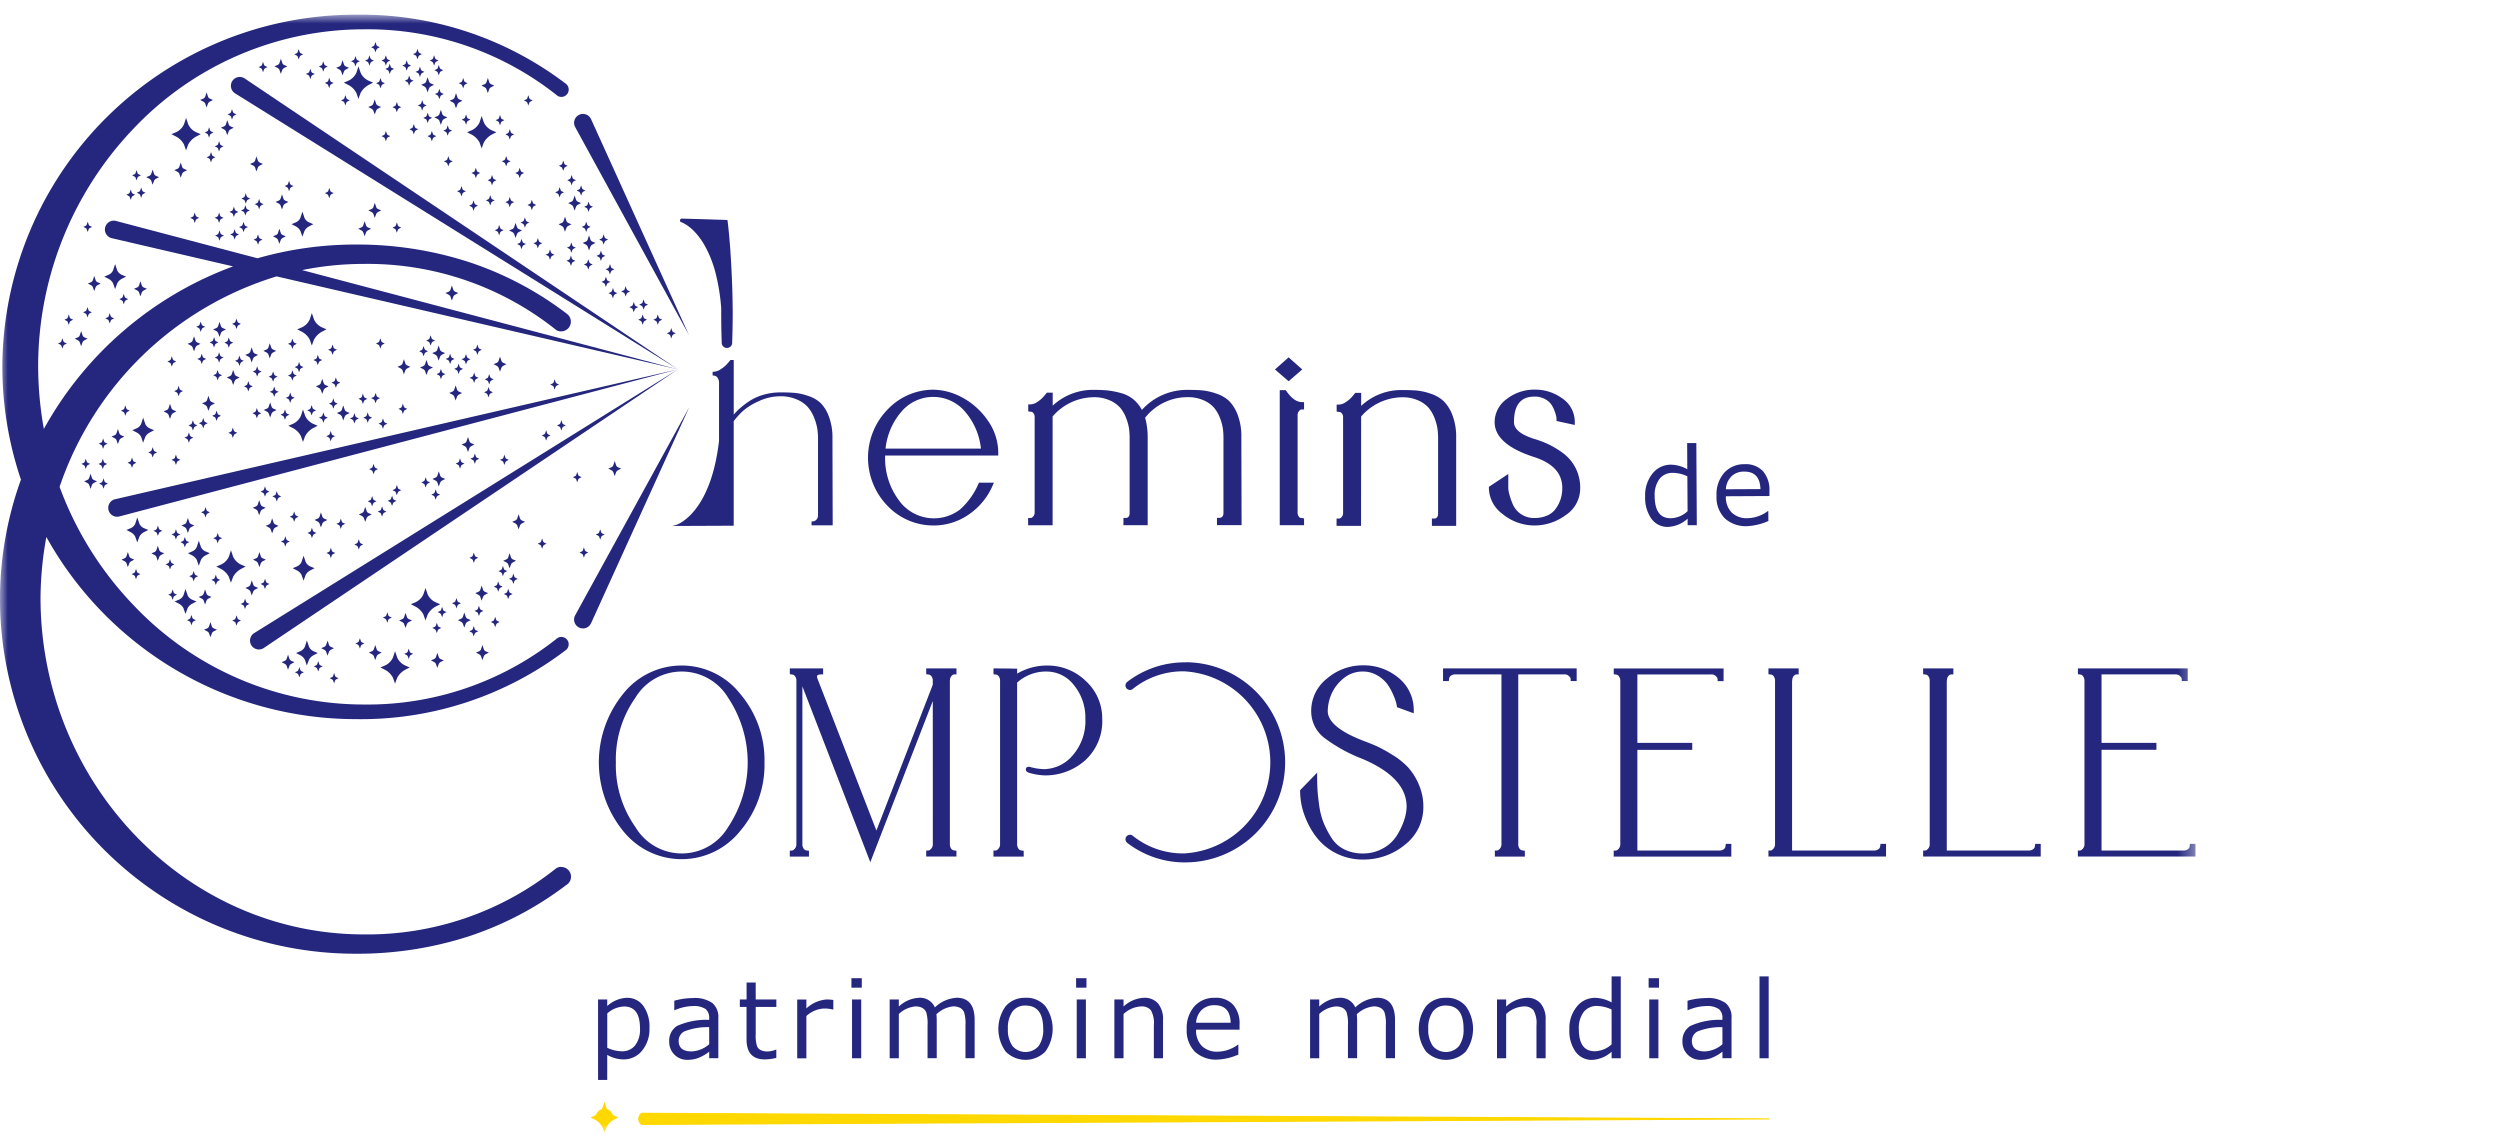 <?xml version="1.0" encoding="utf-8"?><svg fill="none" height="73" width="159" xmlns="http://www.w3.org/2000/svg" viewBox="0 0 159 73"><mask id="a" height="73" maskUnits="userSpaceOnUse" width="140" x="0" y="0"><path d="M139.631.934H0v71.118h139.631z" fill="#fff"/></mask><g mask="url(#a)"><path d="M38.998 71.076c-.239.124-.434.319-.557.558a1.275 1.275 0 0 0-.558-.558.558.558 0 1 1 1.116 0z" fill="#ffd800"/><path d="M39.053 70.949a.942.942 0 0 1-.479-.473l-.136-.402-.132.403a.942.942 0 0 1-.478.472l-.278.117.269.139c.21.103.381.27.49.478l.129.371.136-.368c.111-.207.282-.375.49-.482l.266-.138zM112.536 71.162l-71.7-.361v.008c-.116.01-.207.163-.207.35 0 .187.091.34.206.35z" fill="#ffd800"/><path d="M40.833 70.77h-.034v.013a.452.452 0 0 0 0 .76v.007l71.737-.352v-.07z" fill="#ffd800"/><g fill="#25277f"><path d="M39.863 63.46a1.992 1.992 0 0 0-1.243.52v-.413h-.583v5.118h.583V67.09a2.08 2.08 0 0 0 1.04.288 1.484 1.484 0 0 0 1.172-.552c.328-.405.497-.916.474-1.436a2.287 2.287 0 0 0-.39-1.415 1.256 1.256 0 0 0-1.053-.514zm.533 3.023a1.04 1.04 0 0 1-.854.379 2.275 2.275 0 0 1-.92-.222v-2.184c.293-.27.673-.427 1.072-.443.674 0 1.01.466 1.01 1.399.025.381-.084.76-.307 1.07M45.294 63.786a1.94 1.94 0 0 0-1.217-.31c-.403.003-.804.06-1.192.17v.604h.027a2.98 2.98 0 0 1 1.143-.264c.286-.027.572.038.817.187a.698.698 0 0 1 .232.577v.113a4.515 4.515 0 0 0-2.052.392 1.103 1.103 0 0 0-.49.98 1.133 1.133 0 0 0 1.162 1.171c.208 0 .414-.03.613-.091a2.82 2.82 0 0 0 .769-.428v.416h.58v-2.556a1.159 1.159 0 0 0-.387-.961m-.193 2.628a1.82 1.82 0 0 1-1.127.456c-.544 0-.816-.223-.816-.67a.67.67 0 0 1 .352-.598 3.974 3.974 0 0 1 1.588-.273zM48.062 62.491h-.579v1.075h-.43v.476h.427v2.062c0 .85.386 1.274 1.159 1.274.248-.003.495-.035.735-.096v-.529h-.02a1.45 1.45 0 0 1-.54.12.965.965 0 0 1-.423-.082.518.518 0 0 1-.245-.255 2.207 2.207 0 0 1-.082-.763v-1.73h1.312v-.477h-1.312zM51.286 64.141v-.572h-.583v3.739h.583v-2.69c.31-.289.713-.458 1.136-.477.188 0 .374.022.557.066H53V63.6a2.705 2.705 0 0 0-.42-.034 2.117 2.117 0 0 0-1.296.572M54.81 62.212h-.66v.605h.66zM54.773 63.565h-.584v3.739h.584zM60.828 63.46c-.515.035-1 .252-1.37.612a1.021 1.021 0 0 0-1.033-.611 2.013 2.013 0 0 0-1.259.555v-.45h-.583v3.738h.583v-2.812c.286-.277.66-.448 1.057-.483a.899.899 0 0 1 .432.093.573.573 0 0 1 .256.289c.071.266.1.542.081.817v2.094h.584v-2.356a3.972 3.972 0 0 0-.02-.44c.291-.28.668-.457 1.07-.5a.911.911 0 0 1 .438.094c.12.066.21.171.259.298.07.263.098.537.081.809V67.3h.583v-2.435c0-.94-.387-1.41-1.162-1.41M65.22 63.462a1.588 1.588 0 0 0-1.259.532 2.471 2.471 0 0 0 0 2.887 1.777 1.777 0 0 0 2.522 0 2.478 2.478 0 0 0 0-2.894 1.591 1.591 0 0 0-1.258-.53m.831 3.07a1.098 1.098 0 0 1-1.662 0 1.766 1.766 0 0 1-.291-1.091c-.026-.39.076-.776.291-1.102a.985.985 0 0 1 .83-.38c.75 0 1.124.494 1.124 1.482.025.386-.078.77-.292 1.092zM69.099 62.212h-.66v.605h.66zM69.063 63.565h-.583v3.739h.583zM72.758 63.46c-.486.023-.948.22-1.3.555v-.45h-.584v3.739h.583v-2.812c.3-.285.69-.456 1.103-.483a.77.77 0 0 1 .633.236c.16.295.227.631.192.965v2.094h.583v-2.435a1.552 1.552 0 0 0-.315-1.047 1.12 1.12 0 0 0-.895-.362zM77.272 63.46a1.687 1.687 0 0 0-1.307.54 2.081 2.081 0 0 0-.49 1.457 1.919 1.919 0 0 0 .515 1.428 1.98 1.98 0 0 0 1.449.505 3.747 3.747 0 0 0 1.321-.318v-.632h-.026a2.24 2.24 0 0 1-1.284.447 1.376 1.376 0 0 1-1.012-.363 1.395 1.395 0 0 1-.366-1.037h2.764v-.321c.03-.458-.115-.91-.408-1.264a1.486 1.486 0 0 0-1.15-.443m-1.206 1.587c.013-.307.14-.598.357-.816a1.13 1.13 0 0 1 .817-.298c.665 0 1.006.371 1.024 1.114zM87.566 63.46c-.515.035-1 .252-1.37.612a1.02 1.02 0 0 0-1.034-.611 2.015 2.015 0 0 0-1.258.555v-.45h-.583v3.738h.583v-2.812c.286-.277.66-.448 1.056-.482a.898.898 0 0 1 .433.092.572.572 0 0 1 .254.289c.072.266.1.542.082.817v2.094h.583v-2.356a4.044 4.044 0 0 0-.02-.44c.292-.28.668-.456 1.07-.5a.914.914 0 0 1 .438.094c.119.066.21.171.258.298.072.264.1.537.082.809V67.3h.583v-2.435c0-.94-.388-1.41-1.163-1.41M91.956 63.462a1.588 1.588 0 0 0-1.258.532 2.47 2.47 0 0 0 0 2.887 1.774 1.774 0 0 0 2.522 0 2.48 2.48 0 0 0 0-2.894 1.594 1.594 0 0 0-1.259-.53m.832 3.07a1.097 1.097 0 0 1-1.663 0 1.766 1.766 0 0 1-.292-1.091c-.026-.39.077-.776.292-1.102a.986.986 0 0 1 .831-.38c.748 0 1.122.494 1.122 1.482.025.386-.076.77-.29 1.092zM97.094 63.46c-.486.023-.948.22-1.302.555v-.45h-.583v3.739h.583v-2.812c.3-.285.69-.456 1.103-.483a.769.769 0 0 1 .632.236c.16.294.227.631.192.964v2.095h.583v-2.435a1.551 1.551 0 0 0-.314-1.047 1.12 1.12 0 0 0-.895-.362M102.498 63.756a2.249 2.249 0 0 0-1.043-.294 1.471 1.471 0 0 0-1.169.558c-.329.41-.497.925-.474 1.45-.028.503.11 1.001.393 1.419a1.254 1.254 0 0 0 1.054.52c.46-.025.898-.207 1.239-.517v.413h.583v-5.207h-.583zm0 2.663a1.618 1.618 0 0 1-1.074.44c-.673 0-1.01-.47-1.01-1.41a1.696 1.696 0 0 1 .308-1.083 1.035 1.035 0 0 1 .858-.386c.318.008.631.085.917.225zM105.475 63.565h-.583v3.739h.583zM105.512 62.212h-.659v.605h.659zM109.736 63.786a1.94 1.94 0 0 0-1.217-.31c-.404.003-.805.06-1.193.17v.604h.027c.36-.163.749-.253 1.144-.264a1.33 1.33 0 0 1 .816.187.693.693 0 0 1 .232.577v.113a4.513 4.513 0 0 0-2.051.392 1.106 1.106 0 0 0-.49.98 1.128 1.128 0 0 0 .71 1.09c.144.058.297.085.452.081.207 0 .414-.03.612-.091.277-.102.537-.246.769-.428v.416h.579v-2.556a1.154 1.154 0 0 0-.385-.961m-.194 2.628a1.82 1.82 0 0 1-1.126.456c-.545 0-.817-.223-.817-.67a.674.674 0 0 1 .353-.598 3.971 3.971 0 0 1 1.588-.273zM112.488 62.098h-.583v5.207h.583zM106.095 33.512a2 2 0 0 0 1.238-.525v.414h.584l-.03-5.22h-.584l.009 1.662a2.244 2.244 0 0 0-1.046-.29 1.48 1.48 0 0 0-1.168.567c-.326.413-.492.93-.466 1.456a2.314 2.314 0 0 0 .401 1.42 1.252 1.252 0 0 0 1.062.515m-.555-3.047a1.04 1.04 0 0 1 .857-.39c.319.005.632.08.919.22l.014 2.219a1.62 1.62 0 0 1-1.072.447c-.675.004-1.015-.465-1.02-1.407a1.7 1.7 0 0 1 .302-1.088M112.464 32.502h-.026a2.24 2.24 0 0 1-1.284.455 1.376 1.376 0 0 1-1.016-.357 1.4 1.4 0 0 1-.372-1.038l2.77-.015v-.322a1.801 1.801 0 0 0-.418-1.265 1.492 1.492 0 0 0-1.155-.437 1.69 1.69 0 0 0-1.307.55 2.085 2.085 0 0 0-.485 1.463 1.902 1.902 0 0 0 .524 1.428 1.98 1.98 0 0 0 1.454.498 3.753 3.753 0 0 0 1.321-.327zm-2.348-2.205a1.138 1.138 0 0 1 .817-.303c.665-.004 1.009.367 1.032 1.112l-2.2.012c.012-.308.138-.6.354-.821M51.391 25.908c.17.203.303.433.396.68.091.225.157.459.196.698.029.2.043.4.043.602v4.9l-.014.106a.356.356 0 0 1-.108.175.335.335 0 0 1-.253.094h-.036v.25h1.344l-.015-5.525v-.03a3.745 3.745 0 0 0-.222-1.356 2.427 2.427 0 0 0-.52-.86c-.228-.21-.5-.367-.796-.459-.28-.1-.57-.165-.864-.196a11.08 11.08 0 0 0-.899-.03 3.82 3.82 0 0 0-1.13.163 3.274 3.274 0 0 0-.917.432 5.91 5.91 0 0 0-.603.475 3.547 3.547 0 0 0-.327.345v-3.475h-.212l-.172.208c-.12.14-.261.26-.416.36a.922.922 0 0 1-.508.181h-.036v.23l.132.02c.075.02.14.066.182.13.07.101.103.223.095.345v3.66c-.537 4.671-2.695 5.345-2.717 5.35l-.245.071 3.895-.017v-6.65c.17-.222.356-.431.56-.624.3-.26.636-.472 1-.631a3.258 3.258 0 0 1 1.418-.327c.36-.007.717.064 1.046.207.266.11.504.278.698.49M62.264 30.697l-.038.081a4.66 4.66 0 0 1-1.177 1.634 2.74 2.74 0 0 1-3.893-.612 4.463 4.463 0 0 1-.864-2.69v-.137h7.198v-.141a3.583 3.583 0 0 0-.692-2.124 4.608 4.608 0 0 0-1.623-1.44 3.981 3.981 0 0 0-1.82-.484 4.023 4.023 0 0 0-2.886 1.24 4.399 4.399 0 0 0-.008 6.163 4.027 4.027 0 0 0 2.893 1.234 3.92 3.92 0 0 0 2.26-.698 4.274 4.274 0 0 0 1.513-1.83l.087-.197zm.123-2.166h-6.066c.087-.842.421-1.64.961-2.291a2.654 2.654 0 0 1 4.145 0c.54.652.874 1.45.96 2.291M71.234 25.92c.162.192.29.41.378.644.088.215.152.439.19.668.028.193.042.387.042.582v4.842l-.013.094a.264.264 0 0 1-.074.132.202.202 0 0 1-.163.058h-.143v.463h1.542v-5.589a4.63 4.63 0 0 0-.163-1.247 3.43 3.43 0 0 1 2.71-1.307c.344-.006.686.06 1.002.196.25.105.476.262.66.462.162.192.29.41.378.643.088.215.152.44.19.668.028.193.042.388.042.583v4.841l-.013.094a.253.253 0 0 1-.081.129.226.226 0 0 1-.177.06h-.142v.464h1.566l-.015-5.62a3.793 3.793 0 0 0-.23-1.384 2.51 2.51 0 0 0-.545-.89 2.19 2.19 0 0 0-.836-.48 3.89 3.89 0 0 0-.89-.2c-.245-.02-.553-.03-.904-.03a3.86 3.86 0 0 0-2.92 1.274 2.285 2.285 0 0 0-.474-.612 2.062 2.062 0 0 0-.848-.456 5.351 5.351 0 0 0-.842-.168 8.812 8.812 0 0 0-.886-.038 3.744 3.744 0 0 0-2.623 1.004v-.826h-.37l-.204.245c-.115.13-.247.244-.394.337a.824.824 0 0 1-.447.163h-.143v.445l.224.032c.015 0 .054.016.115.09a.409.409 0 0 1 .071.26v6.018a.386.386 0 0 1-.081.268.475.475 0 0 1-.11.1.37.37 0 0 1-.082.011h-.142v.464h1.557v-6.92a3.49 3.49 0 0 1 2.624-1.224c.344-.007.685.06 1.002.196.25.104.476.261.66.461M82.604 26.156a.519.519 0 0 1 .108-.1.375.375 0 0 1 .082-.012h.144v-.47h-.144c-.32 0-.653-.235-.98-.7l-.042-.06h-.38v8.591h1.546v-.434l-.226-.033c-.014 0-.053-.015-.113-.092a.454.454 0 0 1-.071-.282v-6.132a.403.403 0 0 1 .081-.276M86.568 26.492a3.483 3.483 0 0 1 2.623-1.225c.344-.007.685.06 1.001.197.25.105.476.263.66.463.161.193.29.411.378.647.088.216.152.441.19.671.028.194.042.39.042.586v4.862l-.013.095a.266.266 0 0 1-.074.133.202.202 0 0 1-.164.058h-.142v.464h1.544v-5.612a3.873 3.873 0 0 0-.23-1.405 2.541 2.541 0 0 0-.553-.899 2.202 2.202 0 0 0-.844-.49 3.886 3.886 0 0 0-.89-.2c-.244-.02-.552-.03-.904-.03a3.736 3.736 0 0 0-2.622 1.007v-.829h-.371l-.204.245a1.82 1.82 0 0 1-.394.338.822.822 0 0 1-.447.164h-.143v.445l.223.032c.014 0 .054.016.116.09.052.077.077.17.07.262V32.6a.39.39 0 0 1-.081.27.51.51 0 0 1-.11.099.376.376 0 0 1-.081.011h-.143v.465h1.558zM95.614 32.734a3.227 3.227 0 0 0 1.98.687 3.356 3.356 0 0 0 1.969-.648 2.041 2.041 0 0 0 .938-1.731 2.75 2.75 0 0 0-.31-1.307 2.701 2.701 0 0 0-.817-.941 5.828 5.828 0 0 0-.898-.54 6.8 6.8 0 0 0-.838-.322c-.899-.27-1.349-.634-1.349-1.08 0-1.096.428-1.629 1.307-1.629.226-.005.45.047.65.151.16.08.3.195.408.337.094.139.17.29.225.449.044.114.078.232.102.352.008.05.013.1.014.15v.113l1.16.252v-.175a1.792 1.792 0 0 0-.79-1.511 2.93 2.93 0 0 0-1.765-.561c-.634-.007-1.25.2-1.753.584a1.811 1.811 0 0 0-.788 1.488c0 .932.84 1.677 2.498 2.211 1.214.393 1.804 1.038 1.804 1.973 0 .154-.014.307-.041.458a2.06 2.06 0 0 1-.164.5c-.08.173-.183.334-.308.479a1.315 1.315 0 0 1-.496.335c-.239.095-.494.14-.75.136a1.454 1.454 0 0 1-1.4-.899 4.601 4.601 0 0 1-.22-.653 1.723 1.723 0 0 1-.054-.356v-.892l-1.234.817v.076a2.079 2.079 0 0 0 .927 1.692M82.824 23.497l-.868-.769-.868.77.868.748zM43.326 14.135h.01a1.607 1.607 0 0 1 .22.105c.074.043.146.09.215.141.139.103.27.217.39.341.24.253.45.533.624.835.347.613.604 1.273.761 1.96.164.68.272 1.372.322 2.07v.237c0 .645.01 1.29.032 1.935v.022a.334.334 0 1 0 .666-.018c.023-.645.036-1.29.034-1.935a54.542 54.542 0 0 0-.044-1.935c-.012-.323-.03-.645-.045-.968-.015-.322-.04-.645-.058-.968-.048-.645-.1-1.29-.182-1.935a.037.037 0 0 0-.035-.032l-1.434-.047-1.432-.04a.12.12 0 0 0-.12.098.12.12 0 0 0 .076.136M48.622 48.485a6.508 6.508 0 0 0-1.537-4.346 4.747 4.747 0 0 0-7.462 0 6.925 6.925 0 0 0 0 8.7 4.76 4.76 0 0 0 7.462 0 6.5 6.5 0 0 0 1.537-4.354m-9.453 0a6.81 6.81 0 0 1 1.232-4.094 3.444 3.444 0 0 1 5.913-.007 7.42 7.42 0 0 1 0 8.21 3.43 3.43 0 0 1-5.906 0 6.807 6.807 0 0 1-1.239-4.11zM59.327 53.662a.436.436 0 0 1-.093.304c-.098.104-.134.115-.137.115a.413.413 0 0 1-.09.013h-.1v.382h1.923v-.368l-.19-.028a.266.266 0 0 1-.147-.109.49.49 0 0 1-.082-.309V43.313l.014-.13a.408.408 0 0 1 .098-.199.246.246 0 0 1 .208-.092h.1v-.382h-1.924v.368l.19.028c.06.018.112.056.146.108a.46.46 0 0 1 .082.294v.239l-3.585 9.277-3.767-9.71-.013-.087c0-.043.016-.136.29-.136h.1v-.382h-2.118v.368l.19.028c.06.018.112.056.147.108a.46.46 0 0 1 .081.294V53.68a.409.409 0 0 1-.093.289c-.097.104-.134.114-.136.115a.413.413 0 0 1-.09.013h-.1v.382h1.219v-.368l-.19-.028a.265.265 0 0 1-.146-.109.458.458 0 0 1-.082-.294V43.653l4.319 11.182 3.974-10.25zM66.569 42.328a3.74 3.74 0 0 0-1.879.515v-.316h-.097c-.409-.01-.845-.015-1.307-.015h-.1v.369l.19.027c.06.018.112.056.147.108.06.091.09.2.081.309v10.34a.435.435 0 0 1-.093.303c-.096.105-.134.114-.136.115a.42.42 0 0 1-.09.013h-.1v.382h1.923v-.368l-.191-.028a.266.266 0 0 1-.146-.108.49.49 0 0 1-.082-.31v-10.25a2.73 2.73 0 0 1 1.879-.704 2.192 2.192 0 0 1 1.735.867c.489.6.746 1.356.726 2.13a3.314 3.314 0 0 1-.811 2.339 2.425 2.425 0 0 1-1.797.871c-.3-.006-.599-.05-.887-.133a.255.255 0 0 0-.228.019.164.164 0 0 0-.064.139c0 .1.082.174.24.218.306.088.62.14.939.155a3.812 3.812 0 0 0 2.59-.952 3.362 3.362 0 0 0 1.09-2.656 3.207 3.207 0 0 0-1.035-2.387 3.485 3.485 0 0 0-2.496-.992M90.226 49.864a3.982 3.982 0 0 0-.685-1.075 4.798 4.798 0 0 0-1.002-.791 9.438 9.438 0 0 0-.955-.53c-.228-.103-.52-.22-.866-.351-1.508-.579-2.273-1.216-2.273-1.896.006-.368.085-.732.232-1.07.17-.39.433-.734.765-1.001a1.878 1.878 0 0 1 1.24-.44c.315-.003.625.079.898.237.239.132.45.31.622.521.154.208.283.433.385.67.08.175.15.354.204.538.024.103.041.186.051.245l.01.057 1.062.388v-.143a2.626 2.626 0 0 0-.965-2.11 3.444 3.444 0 0 0-2.266-.798 3.479 3.479 0 0 0-2.281.836 2.613 2.613 0 0 0-1.01 2.073 2.135 2.135 0 0 0 .862 1.725c.733.545 1.537.987 2.39 1.313 1.868.789 2.816 1.81 2.816 3.036a2.86 2.86 0 0 1-.163.88 4.5 4.5 0 0 1-.47.98 2.387 2.387 0 0 1-.87.8c-.39.217-.83.328-1.277.322-.406.008-.809-.08-1.176-.255a2.02 2.02 0 0 1-.807-.716 5.879 5.879 0 0 1-.508-.963 4.631 4.631 0 0 1-.286-1.107c-.06-.422-.096-.766-.11-1.024s-.023-.538-.023-.83v-.244l-1.084 1.117v.04c.003.51.09 1.017.26 1.498.175.502.424.974.741 1.4.336.448.77.811 1.27 1.062a3.718 3.718 0 0 0 1.723.409 4.11 4.11 0 0 0 2.685-.95 3.011 3.011 0 0 0 1.16-2.414c.003-.493-.1-.98-.3-1.43M99.896 43.217v.1h.38v-.807h-8.499v.807h.366l.028-.193a.27.27 0 0 1 .107-.15.467.467 0 0 1 .303-.081h2.911v10.771a.436.436 0 0 1-.093.304c-.097.105-.134.114-.137.115a.406.406 0 0 1-.09.012h-.099v.383h1.907v-.369l-.19-.028a.266.266 0 0 1-.147-.108.485.485 0 0 1-.081-.309V42.892h2.926a.391.391 0 0 1 .283.094c.104.1.113.137.113.139.008.03.01.06.012.092zM110.113 53.67h-.351l-.027.192a.27.27 0 0 1-.107.15.468.468 0 0 1-.303.081h-5.188V47.69h3.49v-.443h-3.49v-4.353h4.694a.394.394 0 0 1 .283.094c.103.1.113.137.113.139.007.03.012.062.013.093v.1h.38v-.807h-6.986v.368l.191.028c.06.02.111.06.144.113.06.09.089.197.082.304v10.34a.438.438 0 0 1-.093.303c-.097.105-.134.115-.137.115a.405.405 0 0 1-.09.013h-.099v.382h7.48zM119.574 53.86a.27.27 0 0 1-.107.15.466.466 0 0 1-.303.082h-5.188V43.33l.015-.132a.406.406 0 0 1 .098-.213.248.248 0 0 1 .207-.092h.1v-.382h-1.923v.368l.191.028c.06.018.111.056.146.108.061.09.09.2.082.308v10.34a.434.434 0 0 1-.094.304c-.097.104-.133.114-.136.115a.4.4 0 0 1-.09.013h-.099v.382h7.479v-.808h-.352zM129.413 53.86a.27.27 0 0 1-.107.15.469.469 0 0 1-.303.082h-5.188V43.33l.015-.132a.407.407 0 0 1 .098-.213.24.24 0 0 1 .206-.092h.1v-.382h-1.923v.368l.191.028a.273.273 0 0 1 .146.108c.061.09.09.2.081.308v10.34a.429.429 0 0 1-.093.304c-.097.104-.134.114-.136.115a.408.408 0 0 1-.09.013h-.099v.382h7.479v-.808h-.351zM139.283 53.669l-.027.192a.278.278 0 0 1-.107.15.47.47 0 0 1-.303.082h-5.188v-6.404h3.49v-.443h-3.49v-4.354h4.693a.391.391 0 0 1 .283.094c.104.1.114.137.114.139a.57.57 0 0 1 .013.092v.1h.379v-.807h-6.985v.368l.19.028c.06.02.112.06.145.113.06.09.088.197.081.304v10.34a.429.429 0 0 1-.093.303c-.096.104-.134.115-.136.115a.416.416 0 0 1-.09.013h-.1v.382h7.48v-.807zM75.432 42.126a5.982 5.982 0 0 0-3.738 1.24.288.288 0 0 0 .296.49l.04-.026a5.094 5.094 0 0 1 3.267-1.134 5.799 5.799 0 0 1 0 11.582 5.094 5.094 0 0 1-3.267-1.134l-.04-.026a.288.288 0 0 0-.296.49 5.982 5.982 0 0 0 3.738 1.24 6.353 6.353 0 0 0 6.302-6.36v-.01a6.352 6.352 0 0 0-6.302-6.36M42.76 21.062l-.068-.2-.066.201a.15.15 0 0 1-.075.07l-.137.06.132.069a.183.183 0 0 1 .082.073l.065.186.068-.184a.192.192 0 0 1 .082-.075l.131-.068-.135-.06a.147.147 0 0 1-.074-.07M41.902 20.2l-.068-.201-.066.2a.15.15 0 0 1-.074.071l-.137.059.132.07a.182.182 0 0 1 .082.073l.064.185.069-.183a.193.193 0 0 1 .081-.076l.132-.067-.136-.06a.147.147 0 0 1-.074-.071M40.938 20.2l-.068-.201-.066.2a.15.15 0 0 1-.074.071l-.137.059.132.07a.182.182 0 0 1 .082.073l.064.185.069-.183a.193.193 0 0 1 .082-.076l.131-.067-.136-.06a.147.147 0 0 1-.074-.071M41.073 19.31a.147.147 0 0 1-.074-.07l-.068-.2-.066.2a.15.15 0 0 1-.074.07l-.138.059.133.07a.184.184 0 0 1 .081.073l.065.185.068-.183a.193.193 0 0 1 .082-.075l.132-.068zM40.24 19.672l.065.186.068-.184a.193.193 0 0 1 .082-.075l.132-.068-.137-.06a.146.146 0 0 1-.074-.07l-.068-.2-.066.2a.15.15 0 0 1-.074.07l-.138.06.133.069a.183.183 0 0 1 .081.073M39.857 18.401l-.068-.2-.066.201a.149.149 0 0 1-.074.07l-.137.06.132.069a.183.183 0 0 1 .082.073l.064.186.069-.184a.193.193 0 0 1 .082-.075l.131-.068-.136-.06a.146.146 0 0 1-.074-.07M38.914 18.785l.065.185.068-.184a.192.192 0 0 1 .082-.075l.131-.068-.136-.06a.147.147 0 0 1-.074-.07l-.068-.2-.066.2a.15.15 0 0 1-.075.07l-.137.06.132.069a.182.182 0 0 1 .082.073M38.467 18.067l.064.185.069-.184a.192.192 0 0 1 .082-.075l.131-.067-.136-.06a.146.146 0 0 1-.075-.071l-.067-.2-.067.2a.15.15 0 0 1-.074.07l-.137.06.132.07a.183.183 0 0 1 .082.073M38.645 17.192a.183.183 0 0 1 .081.074l.065.185.069-.183a.192.192 0 0 1 .081-.076l.132-.067-.137-.06a.147.147 0 0 1-.074-.071l-.068-.2-.066.2a.15.15 0 0 1-.074.071l-.137.059zM37.938 16.269l.132.069a.184.184 0 0 1 .082.073l.064.186.069-.184a.193.193 0 0 1 .081-.075l.132-.068-.137-.06a.147.147 0 0 1-.074-.07l-.068-.2-.066.2a.15.15 0 0 1-.074.07zM38.458 15.102l-.068-.2-.066.201a.15.15 0 0 1-.074.07l-.138.06.133.069a.184.184 0 0 1 .081.073l.065.186.068-.184a.193.193 0 0 1 .082-.075l.132-.068-.136-.06a.147.147 0 0 1-.074-.07M37.482 16.688l-.068-.2-.066.201a.15.15 0 0 1-.074.07l-.137.06.132.069a.182.182 0 0 1 .082.073l.064.186.069-.184a.193.193 0 0 1 .082-.075l.131-.068-.136-.06a.147.147 0 0 1-.074-.07M36.378 16.454l-.068-.2-.066.2a.15.15 0 0 1-.075.071l-.137.059.133.07a.182.182 0 0 1 .081.073l.065.185.068-.184a.193.193 0 0 1 .082-.075l.132-.067-.136-.06a.147.147 0 0 1-.074-.071M36.478 15.688a.146.146 0 0 1-.074-.07l-.068-.201-.066.2a.149.149 0 0 1-.074.071l-.137.059.132.07a.184.184 0 0 1 .082.073l.064.185.069-.184a.193.193 0 0 1 .081-.075l.132-.067zM37.215 14.568l.065.185.068-.184a.192.192 0 0 1 .082-.075l.131-.068-.136-.06a.147.147 0 0 1-.074-.07l-.068-.2-.066.2a.15.15 0 0 1-.079.07l-.137.06.132.07c.034.015.063.04.082.072zM37.364 13.29l.065.186.068-.184a.192.192 0 0 1 .082-.075l.132-.068-.137-.06a.147.147 0 0 1-.074-.07l-.068-.2-.066.2a.15.15 0 0 1-.074.07l-.138.06.133.069a.183.183 0 0 1 .081.073M37.102 12.184l.131-.068-.135-.06a.147.147 0 0 1-.075-.07l-.067-.2-.067.2a.15.15 0 0 1-.073.07l-.137.06.132.069a.184.184 0 0 1 .082.073l.064.185.069-.183a.193.193 0 0 1 .082-.076M36.204 11.527a.184.184 0 0 1 .082.073l.065.185.068-.183a.194.194 0 0 1 .082-.076l.131-.067-.136-.06a.147.147 0 0 1-.074-.071l-.068-.2-.066.2a.15.15 0 0 1-.075.071l-.137.059zM35.756 10.685l.064.185.069-.183a.192.192 0 0 1 .082-.075l.131-.068-.136-.06a.147.147 0 0 1-.075-.071l-.067-.2-.067.2a.15.15 0 0 1-.074.071l-.137.059.132.07a.182.182 0 0 1 .082.073M33.535 6.524l.064.186.069-.184a.192.192 0 0 1 .081-.075l.13-.066-.137-.06a.147.147 0 0 1-.074-.07l-.068-.2-.066.2a.15.15 0 0 1-.074.07l-.138.06.133.07a.183.183 0 0 1 .081.073M29.392 5.432l.064.185.069-.183a.191.191 0 0 1 .081-.075l.132-.068-.136-.06a.146.146 0 0 1-.075-.07l-.068-.201-.066.2a.15.15 0 0 1-.074.071l-.137.059.132.07a.183.183 0 0 1 .082.073M28.009 5.847l-.068-.2-.066.2a.15.15 0 0 1-.075.07l-.137.06.132.069a.183.183 0 0 1 .082.073l.065.186.068-.184a.191.191 0 0 1 .082-.075l.131-.068-.135-.06a.147.147 0 0 1-.074-.07M28.405 8.446l.065.185.068-.184a.191.191 0 0 1 .082-.075l.132-.068-.137-.06a.147.147 0 0 1-.074-.07l-.068-.2-.066.2a.15.15 0 0 1-.074.07l-.138.06.133.069a.182.182 0 0 1 .081.074M27.4 8.798l.064.186.069-.184a.191.191 0 0 1 .081-.075l.132-.068-.137-.06a.147.147 0 0 1-.074-.07l-.068-.2-.066.2a.15.15 0 0 1-.074.07l-.137.06.132.069a.183.183 0 0 1 .082.073M26.253 8.358l.065.186.068-.184a.192.192 0 0 1 .082-.075l.13-.066-.137-.06a.147.147 0 0 1-.074-.07l-.068-.2-.066.2a.15.15 0 0 1-.075.07l-.137.06.132.07a.183.183 0 0 1 .082.073M27.135 7.636l.064.186.069-.184a.193.193 0 0 1 .081-.075l.132-.068-.136-.06a.147.147 0 0 1-.075-.07l-.068-.2-.066.2a.15.15 0 0 1-.074.07l-.137.059.132.07a.183.183 0 0 1 .082.073M26.784 6.842l.065.186.068-.184A.192.192 0 0 1 27 6.769l.131-.068-.136-.06a.147.147 0 0 1-.074-.07l-.068-.2-.066.2a.15.15 0 0 1-.075.07l-.137.06.132.069a.182.182 0 0 1 .082.073M25.955 5.274l.065.185.068-.184a.192.192 0 0 1 .082-.075l.131-.067-.136-.06a.147.147 0 0 1-.074-.071l-.068-.2-.066.2a.15.15 0 0 1-.075.07l-.137.06.132.07a.182.182 0 0 1 .082.073M26.775 4.437l-.068-.2-.066.201a.15.15 0 0 1-.074.07l-.137.06.132.069a.183.183 0 0 1 .082.073l.064.186.069-.184a.191.191 0 0 1 .082-.075l.131-.068-.136-.06a.147.147 0 0 1-.074-.07M27.972 4.331l-.067-.2-.066.2a.15.15 0 0 1-.075.071l-.137.059.132.07a.183.183 0 0 1 .082.073l.064.185.07-.184a.192.192 0 0 1 .08-.075l.132-.068-.135-.06a.147.147 0 0 1-.075-.07M27.675 3.714l-.068-.2-.066.2a.149.149 0 0 1-.075.07l-.137.06.132.07a.183.183 0 0 1 .082.073l.065.185.068-.184a.193.193 0 0 1 .082-.075l.131-.068-.135-.06a.147.147 0 0 1-.074-.07M26.618 3.308l-.068-.2-.066.2a.15.15 0 0 1-.074.07l-.137.06.132.069a.183.183 0 0 1 .082.073l.064.186.069-.184a.191.191 0 0 1 .081-.075l.132-.068-.136-.06a.147.147 0 0 1-.074-.07M25.861 4.494l.07-.183a.192.192 0 0 1 .08-.076l.132-.067-.135-.06a.147.147 0 0 1-.075-.071l-.067-.2-.067.2a.15.15 0 0 1-.074.071l-.137.059.132.07a.183.183 0 0 1 .082.073zM25.172 6.955l.064.186.069-.184a.192.192 0 0 1 .082-.075l.131-.068-.136-.06a.147.147 0 0 1-.075-.07l-.067-.2-.066.2a.15.15 0 0 1-.075.07l-.137.06.132.069a.183.183 0 0 1 .082.073M24.475 3.987l.065.186.068-.184a.191.191 0 0 1 .082-.075l.129-.066-.136-.06a.147.147 0 0 1-.075-.07l-.068-.2-.066.2a.15.15 0 0 1-.074.07l-.137.06.132.069a.183.183 0 0 1 .082.073M24.93 4.45l.132-.067-.135-.06a.147.147 0 0 1-.074-.071l-.068-.2-.066.2a.15.15 0 0 1-.074.07l-.137.06.132.07a.183.183 0 0 1 .082.073l.064.185.069-.184a.192.192 0 0 1 .082-.075M23.812 3.144l.065.185.069-.183a.192.192 0 0 1 .081-.076l.132-.067-.137-.06a.147.147 0 0 1-.074-.071l-.068-.2-.066.2a.15.15 0 0 1-.074.071l-.137.059.132.07a.182.182 0 0 1 .082.073M23.564 3.72l-.068-.2-.066.201a.15.15 0 0 1-.074.07l-.137.06.132.069a.183.183 0 0 1 .082.073l.064.186.069-.184a.192.192 0 0 1 .082-.075l.131-.068-.135-.06a.148.148 0 0 1-.075-.07M24.344 5.359l.132-.068-.136-.06a.147.147 0 0 1-.074-.07l-.068-.201-.066.2a.15.15 0 0 1-.074.071l-.137.059.132.07a.183.183 0 0 1 .082.073l.064.185.069-.184a.193.193 0 0 1 .082-.075M24.475 8.798l.064.186.069-.184a.191.191 0 0 1 .081-.075l.132-.068-.137-.06a.147.147 0 0 1-.074-.07l-.068-.2-.066.2a.15.15 0 0 1-.074.07l-.137.06.132.069a.183.183 0 0 1 .082.073M21.898 6.52l.065.186.068-.183a.193.193 0 0 1 .082-.076l.132-.067-.137-.06a.146.146 0 0 1-.074-.071l-.068-.2-.066.2a.15.15 0 0 1-.074.071l-.137.059.132.07a.183.183 0 0 1 .082.073M20.87 5.416l.065.186.068-.184a.191.191 0 0 1 .082-.075l.131-.068-.136-.06a.148.148 0 0 1-.074-.07l-.068-.2-.066.2a.15.15 0 0 1-.075.07l-.137.06.133.069a.183.183 0 0 1 .081.073M22.539 4.036l.065.185.068-.184a.193.193 0 0 1 .082-.075l.131-.068-.136-.06a.147.147 0 0 1-.074-.07l-.068-.2-.066.2a.15.15 0 0 1-.075.07l-.137.06.132.069a.183.183 0 0 1 .082.073M19.804 4.57l-.067-.2-.066.2a.149.149 0 0 1-.075.07l-.137.06.132.069a.183.183 0 0 1 .082.073l.065.185.068-.183a.191.191 0 0 1 .082-.075l.131-.068-.135-.06a.146.146 0 0 1-.075-.07M20.7 4.17a.147.147 0 0 1-.074-.071l-.068-.2-.066.2a.15.15 0 0 1-.074.07l-.138.06.133.069a.184.184 0 0 1 .081.073l.065.186.068-.184a.193.193 0 0 1 .082-.075l.132-.068zM19.063 3.322l-.068-.2-.066.201a.15.15 0 0 1-.074.07l-.137.059.132.07a.183.183 0 0 1 .082.073l.064.185.069-.183a.191.191 0 0 1 .082-.076l.131-.067-.135-.06a.146.146 0 0 1-.075-.071M16.796 4.134l-.068-.2-.066.2a.15.15 0 0 1-.075.07l-.137.06.133.069a.183.183 0 0 1 .081.073l.065.186.068-.184a.192.192 0 0 1 .082-.075l.132-.068-.136-.06a.146.146 0 0 1-.074-.07M14.822 7.142l-.068-.2-.066.2a.15.15 0 0 1-.074.07l-.137.06.132.069a.183.183 0 0 1 .082.073l.064.186.069-.184a.191.191 0 0 1 .081-.075l.132-.068-.136-.06a.148.148 0 0 1-.074-.07M13.23 8.566l.065.185.069-.184a.193.193 0 0 1 .081-.075l.132-.067-.137-.06a.146.146 0 0 1-.074-.071l-.068-.2-.066.2a.15.15 0 0 1-.074.07l-.137.06.132.07a.183.183 0 0 1 .082.073M13.866 9.448l.065.185.068-.184a.191.191 0 0 1 .082-.075l.132-.068-.137-.06a.146.146 0 0 1-.074-.07l-.068-.2-.066.2a.15.15 0 0 1-.075.07l-.137.06.133.069a.183.183 0 0 1 .081.073M13.352 10.141l.065.185.069-.183a.192.192 0 0 1 .081-.076L13.7 10l-.137-.06a.146.146 0 0 1-.074-.071l-.068-.2-.066.2a.15.15 0 0 1-.074.071l-.137.059.132.07a.184.184 0 0 1 .082.073M8.679 11.477l.068-.184a.192.192 0 0 1 .082-.075l.132-.068-.136-.06a.147.147 0 0 1-.074-.07l-.068-.2-.066.2a.15.15 0 0 1-.075.07l-.137.06.133.069a.183.183 0 0 1 .081.073zM8.911 12.398l.065.185.068-.184a.193.193 0 0 1 .082-.075l.131-.067-.136-.06a.146.146 0 0 1-.074-.071l-.068-.2-.066.2a.15.15 0 0 1-.075.07l-.137.06.132.07a.183.183 0 0 1 .082.073M8.382 12.253l-.068-.2-.066.2a.15.15 0 0 1-.075.07l-.137.06.132.07a.183.183 0 0 1 .082.073l.065.185.068-.184a.192.192 0 0 1 .082-.075l.131-.068-.135-.06a.147.147 0 0 1-.074-.07M5.51 14.57l.065.185.069-.184a.192.192 0 0 1 .082-.075l.131-.068-.135-.06a.147.147 0 0 1-.075-.07l-.068-.2-.066.2a.15.15 0 0 1-.074.07l-.137.06.132.069a.184.184 0 0 1 .082.073M13.893 15.123l.064.185.069-.184a.192.192 0 0 1 .081-.075l.132-.068-.137-.06a.147.147 0 0 1-.074-.07l-.068-.2-.066.2a.15.15 0 0 1-.074.07l-.137.06.132.069a.182.182 0 0 1 .082.073M14.941 13.344l-.068-.2-.066.2a.149.149 0 0 1-.074.07l-.137.06.132.069a.184.184 0 0 1 .082.074l.064.185.069-.184a.193.193 0 0 1 .082-.075l.131-.068-.136-.06a.147.147 0 0 1-.074-.07M15.456 13.45a.183.183 0 0 1 .082.074l.065.185.068-.184a.192.192 0 0 1 .082-.075l.131-.068-.136-.06a.147.147 0 0 1-.074-.07l-.068-.2-.066.2a.15.15 0 0 1-.075.07l-.137.06zM15.34 14.507a.184.184 0 0 1 .082.073l.064.186.069-.184a.193.193 0 0 1 .082-.075l.131-.068-.136-.06a.147.147 0 0 1-.075-.07l-.067-.2-.067.2a.15.15 0 0 1-.074.07l-.137.06zM14.987 14.777l-.068-.2-.066.201a.149.149 0 0 1-.074.07l-.137.06.132.069a.184.184 0 0 1 .082.073l.064.185.069-.183a.193.193 0 0 1 .081-.075l.132-.068-.136-.06a.147.147 0 0 1-.074-.07M13.867 13.993l.065.185.068-.184a.192.192 0 0 1 .082-.075l.131-.068-.136-.06a.147.147 0 0 1-.074-.07l-.068-.2-.066.2a.15.15 0 0 1-.075.07l-.137.06.133.069a.183.183 0 0 1 .081.073M15.697 12.493l-.068-.2-.066.2a.15.15 0 0 1-.074.071l-.137.059.132.07a.182.182 0 0 1 .082.073l.064.185.069-.184a.191.191 0 0 1 .081-.075l.132-.067-.136-.06a.147.147 0 0 1-.074-.071M18.451 11.701l-.068-.2-.066.2a.15.15 0 0 1-.074.071l-.137.059.132.07a.183.183 0 0 1 .082.073l.064.185.069-.184a.192.192 0 0 1 .081-.075l.132-.067-.136-.06a.147.147 0 0 1-.074-.071M16.622 12.922a.147.147 0 0 1-.074-.07l-.068-.2-.066.2a.15.15 0 0 1-.075.07l-.137.06.132.069a.183.183 0 0 1 .082.073l.065.186.068-.184a.192.192 0 0 1 .082-.075l.131-.068zM16.476 15.107l-.067-.2-.067.201a.15.15 0 0 1-.074.07l-.137.06.132.069a.183.183 0 0 1 .082.073l.064.185.069-.183a.192.192 0 0 1 .082-.075l.131-.068-.135-.06a.147.147 0 0 1-.075-.07M20.875 12.42l.065.185.068-.184a.192.192 0 0 1 .082-.075l.131-.068-.136-.06a.146.146 0 0 1-.074-.07l-.068-.2-.066.2a.15.15 0 0 1-.075.07l-.137.06.132.069a.184.184 0 0 1 .082.073M12.45 13.72l-.068-.2-.066.201a.15.15 0 0 1-.074.07l-.138.06.133.069a.184.184 0 0 1 .082.073l.064.186.069-.184a.193.193 0 0 1 .081-.075l.132-.068-.136-.06a.147.147 0 0 1-.074-.07M25.172 14.616l.064.185.069-.184a.192.192 0 0 1 .082-.075l.131-.068-.136-.06a.146.146 0 0 1-.075-.07l-.067-.2-.066.2a.15.15 0 0 1-.075.07l-.137.06.132.069a.184.184 0 0 1 .082.073M30.54 11l-.136-.059a.147.147 0 0 1-.074-.071l-.068-.2-.066.2a.15.15 0 0 1-.074.071l-.138.059.133.07a.184.184 0 0 1 .081.073l.065.185.069-.184a.192.192 0 0 1 .081-.075zM35.207 24.593l.065.186.068-.184a.191.191 0 0 1 .082-.075l.131-.068-.136-.06a.147.147 0 0 1-.074-.07l-.068-.2-.066.2a.15.15 0 0 1-.075.07l-.137.06.132.069a.183.183 0 0 1 .082.073M30.921 25.012a.184.184 0 0 1 .082.073l.064.186.069-.184a.193.193 0 0 1 .082-.075l.131-.068-.136-.06a.146.146 0 0 1-.074-.07l-.068-.2-.066.2a.15.15 0 0 1-.075.07l-.137.06zM31.18 23.991l-.067-.2-.066.2a.15.15 0 0 1-.075.071l-.137.059.132.07a.183.183 0 0 1 .082.073l.065.185.068-.183a.192.192 0 0 1 .082-.076l.131-.067-.135-.06a.147.147 0 0 1-.075-.071M30.01 23.968l-.137.058.132.07a.184.184 0 0 1 .082.073l.065.186.068-.184a.192.192 0 0 1 .082-.075l.131-.068-.135-.06a.147.147 0 0 1-.075-.07l-.067-.2-.066.2a.15.15 0 0 1-.075.07M30.295 22.384l.064.186.069-.184a.191.191 0 0 1 .082-.075l.131-.068-.136-.06a.146.146 0 0 1-.075-.07l-.067-.2-.066.2a.15.15 0 0 1-.075.07l-.137.06.132.069a.182.182 0 0 1 .082.073M29.704 22.717l-.068-.2-.066.2a.15.15 0 0 1-.074.07l-.138.06.133.069a.184.184 0 0 1 .081.074l.065.185.069-.184a.192.192 0 0 1 .081-.075l.132-.068-.136-.06a.146.146 0 0 1-.074-.07M29.234 23.328l-.068-.2-.066.2a.15.15 0 0 1-.074.071l-.137.059.132.07a.184.184 0 0 1 .082.073l.064.185.069-.183a.191.191 0 0 1 .082-.076l.13-.067-.135-.06a.148.148 0 0 1-.074-.071M28.693 22.696l-.068-.2-.066.201a.15.15 0 0 1-.074.07l-.137.06.132.069a.182.182 0 0 1 .082.073l.064.185.069-.183a.192.192 0 0 1 .081-.075l.132-.068-.136-.06a.147.147 0 0 1-.074-.071M28.11 23.661l-.068-.2-.066.2a.15.15 0 0 1-.074.071l-.137.059.132.07a.183.183 0 0 1 .082.073l.064.185.069-.183a.192.192 0 0 1 .081-.076l.132-.067-.136-.06a.147.147 0 0 1-.074-.071M27.006 22.205l-.068-.2-.066.2a.15.15 0 0 1-.075.071l-.137.059.133.07a.182.182 0 0 1 .081.073l.065.185.068-.184a.192.192 0 0 1 .082-.075l.131-.067-.135-.06a.146.146 0 0 1-.074-.071M27.452 21.524l-.068-.2-.066.201a.15.15 0 0 1-.074.07l-.138.06.133.069a.184.184 0 0 1 .082.073l.064.186.069-.184a.191.191 0 0 1 .081-.075l.132-.068-.136-.06a.148.148 0 0 1-.074-.07M24.256 21.713l-.068-.2-.066.2a.15.15 0 0 1-.075.07l-.137.06.133.07a.182.182 0 0 1 .081.073l.065.185.068-.184a.192.192 0 0 1 .082-.075l.131-.068-.135-.06a.147.147 0 0 1-.074-.07M25.688 25.872l-.067-.2-.067.2a.15.15 0 0 1-.074.071l-.137.059.132.07a.183.183 0 0 1 .082.073l.064.185.069-.184a.192.192 0 0 1 .082-.075l.131-.067-.135-.06a.146.146 0 0 1-.075-.071M24.354 26.61l-.066.201a.15.15 0 0 1-.075.07l-.137.06.132.069a.183.183 0 0 1 .082.073l.065.186.068-.184a.192.192 0 0 1 .082-.075l.131-.068-.135-.06a.147.147 0 0 1-.074-.07zM23.453 26.43l-.068-.2-.066.201a.15.15 0 0 1-.074.07l-.138.06.133.069a.182.182 0 0 1 .081.073l.065.186.069-.184a.192.192 0 0 1 .081-.075l.132-.068-.136-.06a.147.147 0 0 1-.074-.07M23.147 25.233l-.068-.2-.066.201a.15.15 0 0 1-.074.07l-.137.06.132.069a.183.183 0 0 1 .082.073l.064.186.069-.184a.192.192 0 0 1 .082-.075l.131-.068-.135-.06a.147.147 0 0 1-.075-.07M22.607 26.478l-.068-.2-.066.201a.15.15 0 0 1-.074.07l-.137.06.132.069a.183.183 0 0 1 .082.073l.064.186.069-.184a.193.193 0 0 1 .082-.075l.131-.068-.136-.06a.146.146 0 0 1-.074-.07M21.478 25.669l-.135-.06a.147.147 0 0 1-.075-.071l-.068-.2-.066.2a.15.15 0 0 1-.074.071l-.137.059.132.07a.182.182 0 0 1 .082.073l.064.185.069-.184a.192.192 0 0 1 .082-.075zM20.965 27.881l.064.186.069-.184a.192.192 0 0 1 .082-.075l.131-.068-.136-.06a.147.147 0 0 1-.075-.07l-.067-.2-.067.2a.15.15 0 0 1-.074.07l-.137.06.132.069a.184.184 0 0 1 .082.073M21.427 24.203l-.067-.2-.066.2a.15.15 0 0 1-.075.071l-.137.059.132.07a.183.183 0 0 1 .082.073l.065.185.068-.183a.193.193 0 0 1 .082-.076l.131-.067-.135-.06a.147.147 0 0 1-.075-.071M21.216 22.112l-.068-.2-.066.201a.15.15 0 0 1-.075.07l-.137.06.132.069a.182.182 0 0 1 .082.073l.065.185.068-.183a.192.192 0 0 1 .082-.075l.131-.068-.135-.06a.146.146 0 0 1-.074-.071M20.146 23.037l.065.185.069-.184a.193.193 0 0 1 .081-.075l.132-.068-.137-.06a.147.147 0 0 1-.074-.07l-.068-.2-.066.2a.15.15 0 0 1-.074.07l-.137.06.132.069a.182.182 0 0 1 .082.073M20.634 26.43l-.068-.2-.066.201a.15.15 0 0 1-.075.07l-.137.06.132.069a.183.183 0 0 1 .082.073l.065.186.068-.184a.191.191 0 0 1 .082-.075l.131-.068-.135-.06a.146.146 0 0 1-.074-.07M19.886 25.965l-.068-.2-.066.2a.15.15 0 0 1-.075.07l-.137.06.132.069a.183.183 0 0 1 .082.074l.065.185.068-.184a.193.193 0 0 1 .082-.075l.131-.068-.135-.06a.147.147 0 0 1-.075-.07M18.31 25.364a.184.184 0 0 1 .082.074l.064.185.069-.184a.193.193 0 0 1 .081-.075l.132-.067-.136-.06a.147.147 0 0 1-.075-.071l-.068-.2-.066.2a.15.15 0 0 1-.074.071l-.137.059zM18.74 23.344l.133.07a.184.184 0 0 1 .081.073l.065.185.068-.184a.192.192 0 0 1 .082-.075l.132-.068-.137-.06a.147.147 0 0 1-.074-.07l-.068-.2-.066.2a.15.15 0 0 1-.074.07zM18.663 21.734l-.068-.2-.066.201a.149.149 0 0 1-.074.07l-.138.06.133.069a.183.183 0 0 1 .081.073l.065.186.069-.184a.191.191 0 0 1 .081-.075l.132-.068-.136-.06a.147.147 0 0 1-.074-.07M18.447 23.95a.184.184 0 0 1 .081.073l.065.185.068-.183a.193.193 0 0 1 .082-.076l.132-.067-.137-.06a.147.147 0 0 1-.074-.071l-.068-.2-.066.2a.15.15 0 0 1-.074.07l-.138.06zM17.436 23.821l-.068-.2-.066.201a.15.15 0 0 1-.074.07l-.137.06.132.069a.182.182 0 0 1 .082.073l.064.185.069-.183a.193.193 0 0 1 .082-.075l.131-.068-.135-.06a.147.147 0 0 1-.075-.071M17.58 24.856a.147.147 0 0 1-.073-.07l-.068-.201-.066.2a.15.15 0 0 1-.075.071l-.137.059.132.07a.184.184 0 0 1 .082.073l.065.185.068-.183a.193.193 0 0 1 .082-.076l.131-.067zM18.055 26.242a.15.15 0 0 1-.074.07l-.137.06.132.069a.184.184 0 0 1 .082.073l.064.186.069-.184a.192.192 0 0 1 .082-.075l.131-.068-.136-.06a.147.147 0 0 1-.074-.07l-.068-.201zM16.402 26.148l-.068-.2-.066.201a.15.15 0 0 1-.074.07l-.137.06.132.069a.183.183 0 0 1 .082.073l.064.186.069-.184a.193.193 0 0 1 .081-.075l.132-.068-.136-.06a.147.147 0 0 1-.074-.07M15.646 24.636a.184.184 0 0 1 .081.073l.065.186.069-.184a.193.193 0 0 1 .081-.075l.132-.068-.137-.06a.146.146 0 0 1-.074-.07l-.068-.2-.066.2a.15.15 0 0 1-.074.07l-.137.06zM16.496 23.568a.147.147 0 0 1-.074-.071l-.068-.2-.066.2a.149.149 0 0 1-.075.071l-.137.059.132.07a.184.184 0 0 1 .082.073l.065.185.068-.184a.192.192 0 0 1 .082-.075l.132-.067zM15.372 23.015l.132-.068-.136-.06a.146.146 0 0 1-.074-.07l-.068-.2-.066.2a.15.15 0 0 1-.074.07l-.137.06.133.069a.182.182 0 0 1 .081.073l.065.186.068-.184a.193.193 0 0 1 .082-.075M15.105 20.466l-.068-.2-.066.2a.15.15 0 0 1-.074.07l-.137.06.132.069a.184.184 0 0 1 .082.074l.064.185.069-.184a.191.191 0 0 1 .082-.075l.131-.068-.135-.06a.147.147 0 0 1-.075-.07M28.447 10.398l.065.185.068-.184a.191.191 0 0 1 .081-.072l.131-.067-.136-.06a.147.147 0 0 1-.074-.071l-.068-.2-.066.2a.15.15 0 0 1-.074.07l-.138.06.133.07a.183.183 0 0 1 .081.073M12.83 20.65l-.068-.2-.066.2a.15.15 0 0 1-.074.07l-.138.06.133.069a.184.184 0 0 1 .081.073l.065.186.069-.184a.191.191 0 0 1 .081-.075l.132-.068-.136-.06a.146.146 0 0 1-.074-.07M14.617 21.66l-.068-.2-.066.2a.149.149 0 0 1-.074.071l-.137.059.132.07a.183.183 0 0 1 .082.073l.064.185.069-.183a.19.19 0 0 1 .081-.076l.132-.067-.136-.06a.146.146 0 0 1-.074-.071M13.468 21.713l-.137.059.132.069a.183.183 0 0 1 .082.074l.065.185.068-.184a.192.192 0 0 1 .082-.075l.131-.068-.135-.06a.147.147 0 0 1-.075-.07l-.067-.2-.067.2a.15.15 0 0 1-.074.07M14.076 22.675a.147.147 0 0 1-.074-.07l-.068-.2-.066.2a.15.15 0 0 1-.075.07l-.137.06.133.069a.184.184 0 0 1 .081.073l.065.186.068-.184a.192.192 0 0 1 .082-.075l.132-.068zM12.897 22.698l-.068-.2-.066.201a.15.15 0 0 1-.074.07l-.137.059.132.07a.183.183 0 0 1 .082.073l.064.185.069-.183a.192.192 0 0 1 .082-.076l.131-.067-.135-.06a.148.148 0 0 1-.075-.071M13.98 23.802a.147.147 0 0 1-.074-.07l-.068-.2-.066.2a.15.15 0 0 1-.074.07l-.137.06.132.069a.184.184 0 0 1 .082.073l.064.185.069-.183a.194.194 0 0 1 .081-.075l.132-.068zM7.937 18.89l-.068-.2-.066.201a.15.15 0 0 1-.074.07l-.137.06.132.069a.183.183 0 0 1 .082.073l.064.186.069-.184a.192.192 0 0 1 .082-.075l.131-.068-.135-.06a.147.147 0 0 1-.075-.07M7.045 20.115l-.068-.2-.066.201a.15.15 0 0 1-.075.07l-.137.059.133.07a.184.184 0 0 1 .081.073l.065.185.068-.183a.193.193 0 0 1 .082-.076l.132-.067-.136-.06a.146.146 0 0 1-.074-.071M5.71 19.927l.13-.068-.135-.06a.147.147 0 0 1-.074-.07l-.068-.2-.066.2a.15.15 0 0 1-.074.07l-.137.06.132.069A.183.183 0 0 1 5.5 20l.065.186.068-.184a.192.192 0 0 1 .082-.075M10.993 22.858l-.068-.2-.066.201a.15.15 0 0 1-.074.07l-.137.06.132.069a.183.183 0 0 1 .081.073l.065.186.069-.184a.192.192 0 0 1 .081-.075l.132-.068-.136-.06a.148.148 0 0 1-.074-.07M4.035 21.713l-.068-.2-.066.2a.15.15 0 0 1-.074.07l-.138.06.133.07a.183.183 0 0 1 .081.073l.065.185.069-.184a.193.193 0 0 1 .081-.075l.132-.068-.136-.06a.147.147 0 0 1-.074-.07M9.708 28.44l-.066.2a.15.15 0 0 1-.074.07l-.137.06.132.069a.183.183 0 0 1 .082.073l.064.186.069-.184a.193.193 0 0 1 .081-.075l.132-.068-.136-.06a.147.147 0 0 1-.074-.07zM4.307 20.475l.064.185.069-.183a.192.192 0 0 1 .081-.075l.132-.068-.137-.06a.146.146 0 0 1-.074-.071l-.068-.2-.066.2a.15.15 0 0 1-.074.071l-.137.059.132.07a.183.183 0 0 1 .082.073M5.45 29.83l.069-.184a.192.192 0 0 1 .082-.076l.131-.067-.135-.06a.147.147 0 0 1-.075-.071l-.068-.2-.066.2a.15.15 0 0 1-.074.071l-.137.059.132.07a.183.183 0 0 1 .082.073zM6.492 28.358l.065.185.068-.184a.192.192 0 0 1 .082-.075l.131-.067-.136-.06a.147.147 0 0 1-.074-.071l-.068-.2-.066.2a.15.15 0 0 1-.075.07l-.137.06.133.07a.184.184 0 0 1 .081.073M6.39 29.574a.184.184 0 0 1 .082.074l.064.185.069-.183a.193.193 0 0 1 .081-.076l.132-.067-.136-.06a.147.147 0 0 1-.075-.071l-.068-.2-.066.2a.15.15 0 0 1-.074.07l-.137.06zM6.516 30.895l.064.185.069-.183a.192.192 0 0 1 .081-.076l.132-.067-.137-.06a.146.146 0 0 1-.074-.071l-.068-.2-.066.2a.15.15 0 0 1-.074.071l-.137.059.132.07a.183.183 0 0 1 .082.073M8.326 29.3a.15.15 0 0 1-.075.07l-.137.059.133.07a.183.183 0 0 1 .081.073l.065.185.068-.184a.192.192 0 0 1 .082-.075l.132-.068-.136-.06a.147.147 0 0 1-.074-.07l-.068-.2zM11.256 29.111l-.068-.2-.066.201a.15.15 0 0 1-.075.07l-.137.06.132.069a.183.183 0 0 1 .082.073l.065.185.068-.183a.192.192 0 0 1 .082-.075l.131-.068-.135-.06a.147.147 0 0 1-.074-.07M11.87 27.771l-.138.06.133.069a.184.184 0 0 1 .081.073l.065.186.069-.184a.193.193 0 0 1 .081-.075l.132-.068-.136-.06a.147.147 0 0 1-.074-.07l-.068-.201-.066.2a.15.15 0 0 1-.074.071M12.336 26.923l-.068-.2-.066.2a.15.15 0 0 1-.075.07l-.137.06.132.07a.182.182 0 0 1 .082.073l.065.185.068-.184a.192.192 0 0 1 .082-.075l.131-.068-.135-.06a.147.147 0 0 1-.074-.07M12.994 26.784l-.068-.2-.066.2a.15.15 0 0 1-.074.071l-.138.059.133.07a.182.182 0 0 1 .081.073l.065.185.069-.183a.192.192 0 0 1 .081-.076l.132-.067-.136-.06a.147.147 0 0 1-.074-.071M13.84 26.312l-.067-.2-.066.201a.15.15 0 0 1-.075.07l-.137.06.132.069a.183.183 0 0 1 .082.073l.065.186.068-.184a.193.193 0 0 1 .082-.075l.131-.068-.135-.06a.147.147 0 0 1-.074-.07M14.875 27.394l-.068-.2-.066.201a.149.149 0 0 1-.074.07l-.138.06.133.069a.184.184 0 0 1 .081.073l.065.186.068-.184a.192.192 0 0 1 .082-.075l.132-.068-.136-.06a.146.146 0 0 1-.074-.07M11.636 24.873l-.136-.06a.147.147 0 0 1-.074-.07l-.068-.201-.066.2a.15.15 0 0 1-.075.071l-.137.059.132.07a.183.183 0 0 1 .082.073l.065.185.068-.183a.192.192 0 0 1 .082-.076zM9.976 33.9l.064.185.069-.184a.192.192 0 0 1 .081-.075l.132-.068-.137-.06a.147.147 0 0 1-.074-.07l-.068-.2-.066.2a.151.151 0 0 1-.074.07l-.137.06.132.07a.184.184 0 0 1 .082.073M8.583 36.653l.064.185.07-.184a.192.192 0 0 1 .08-.075l.132-.068-.136-.06a.146.146 0 0 1-.074-.07l-.068-.201-.066.2a.15.15 0 0 1-.075.07l-.137.06.132.07a.183.183 0 0 1 .082.073M10.879 35.76l-.068-.2-.066.201a.149.149 0 0 1-.075.07l-.137.06.133.069a.184.184 0 0 1 .081.073l.065.186.068-.184a.191.191 0 0 1 .082-.075l.132-.068-.137-.06a.146.146 0 0 1-.074-.07M11.122 34.13l.065.186.068-.184a.192.192 0 0 1 .082-.075l.131-.068-.136-.06a.146.146 0 0 1-.074-.07l-.068-.2-.066.2a.15.15 0 0 1-.075.07l-.137.06.132.069a.183.183 0 0 1 .082.073M13.003 32.721l.064.186.069-.184a.192.192 0 0 1 .082-.075l.131-.068-.136-.06a.147.147 0 0 1-.074-.07l-.068-.201-.066.2a.15.15 0 0 1-.075.071l-.137.059.132.07a.184.184 0 0 1 .082.073M11.607 34.548a.184.184 0 0 1 .081.073l.065.186.069-.184a.193.193 0 0 1 .081-.075l.132-.068-.137-.06a.147.147 0 0 1-.074-.07l-.068-.2-.066.2a.15.15 0 0 1-.074.07l-.137.06zM13.777 34.368l.065.185.068-.184a.192.192 0 0 1 .082-.075l.132-.068-.137-.06a.146.146 0 0 1-.074-.07l-.068-.2-.066.2a.15.15 0 0 1-.074.07l-.138.06.133.069a.183.183 0 0 1 .081.073M13.872 36.948l.132-.068-.137-.06a.147.147 0 0 1-.074-.07l-.068-.201-.066.2a.149.149 0 0 1-.074.071l-.138.059.133.07a.184.184 0 0 1 .081.073l.065.185.068-.184a.193.193 0 0 1 .082-.075M12.458 36.584a.147.147 0 0 1-.074-.07l-.068-.202-.066.201a.15.15 0 0 1-.075.07l-.137.06.132.069a.184.184 0 0 1 .082.073l.065.186.068-.184a.193.193 0 0 1 .082-.075l.131-.068zM10.911 37.961l.065.186.068-.184a.19.19 0 0 1 .082-.075l.132-.068-.136-.06a.147.147 0 0 1-.074-.07l-.068-.2-.066.2a.15.15 0 0 1-.075.07l-.137.06.132.069a.187.187 0 0 1 .082.073M12.242 39.309l-.068-.2-.066.2a.15.15 0 0 1-.074.07l-.137.06.132.069a.185.185 0 0 1 .082.073l.064.186.069-.184a.193.193 0 0 1 .081-.075l.132-.068-.136-.06a.147.147 0 0 1-.074-.07M14.977 39.607l.064.185.069-.184a.192.192 0 0 1 .082-.075l.131-.067-.136-.06a.146.146 0 0 1-.074-.071l-.068-.2-.066.2a.15.15 0 0 1-.074.071l-.137.059.132.068a.189.189 0 0 1 .082.074M15.518 38.548l.064.186.069-.184a.193.193 0 0 1 .082-.075l.131-.068-.136-.06a.146.146 0 0 1-.074-.07l-.068-.2-.066.2a.15.15 0 0 1-.074.07l-.137.06.132.069a.186.186 0 0 1 .082.073M16.787 37.28l.065.186.068-.184a.193.193 0 0 1 .082-.075l.131-.068-.136-.06a.146.146 0 0 1-.074-.07l-.068-.201-.066.2a.15.15 0 0 1-.075.07l-.137.06.132.069a.183.183 0 0 1 .082.074M18.079 34.578l.065.185.068-.184a.191.191 0 0 1 .082-.075l.131-.068-.136-.06a.147.147 0 0 1-.074-.07l-.068-.2-.066.2a.15.15 0 0 1-.075.07l-.137.06.133.069a.183.183 0 0 1 .081.073M17.67 31.436l-.067-.2-.066.201a.15.15 0 0 1-.075.07l-.137.06.133.069a.184.184 0 0 1 .081.073l.065.186.068-.184a.192.192 0 0 1 .082-.075l.132-.068-.136-.06a.147.147 0 0 1-.074-.07M16.92 31.13l-.068-.2-.066.202a.15.15 0 0 1-.075.07l-.137.059.132.069a.184.184 0 0 1 .082.074l.065.185.068-.184a.193.193 0 0 1 .082-.075l.132-.068-.136-.06a.147.147 0 0 1-.074-.07M18.775 32.73l-.068-.2-.066.2a.15.15 0 0 1-.074.07l-.137.06.132.069a.184.184 0 0 1 .082.073l.064.186.069-.184a.192.192 0 0 1 .082-.075l.131-.068-.136-.06a.146.146 0 0 1-.074-.07M19.905 33.764l-.068-.2-.066.2a.15.15 0 0 1-.074.07l-.137.06.132.069a.183.183 0 0 1 .082.073l.064.186.069-.184a.191.191 0 0 1 .081-.075l.132-.068-.136-.06a.148.148 0 0 1-.074-.07M20.975 35.309l.064.185.069-.183a.192.192 0 0 1 .081-.075l.132-.068-.137-.06a.146.146 0 0 1-.074-.071l-.068-.2-.066.2a.15.15 0 0 1-.074.071l-.137.059.132.07a.184.184 0 0 1 .082.073M21.607 33.453l.065.186.068-.184a.192.192 0 0 1 .082-.075l.132-.068-.137-.06a.146.146 0 0 1-.074-.07l-.068-.2-.066.2a.15.15 0 0 1-.074.07l-.137.06.132.069a.184.184 0 0 1 .082.073M23.518 31.945a.182.182 0 0 1 .082.074l.064.185.069-.183a.192.192 0 0 1 .081-.075l.132-.068-.136-.06a.147.147 0 0 1-.075-.071l-.068-.2-.066.2a.15.15 0 0 1-.074.071l-.137.059zM23.825 29.702l-.068-.2-.066.2a.149.149 0 0 1-.074.071l-.137.059.132.07a.183.183 0 0 1 .082.073l.064.185.069-.183a.19.19 0 0 1 .081-.076l.132-.067-.136-.06a.146.146 0 0 1-.074-.071M25.172 31.313l.064.185.069-.184a.192.192 0 0 1 .082-.075l.131-.067-.136-.06a.147.147 0 0 1-.075-.071l-.067-.2-.066.2a.15.15 0 0 1-.075.071l-.137.059.132.07a.184.184 0 0 1 .082.073M24.866 31.723a.15.15 0 0 1-.074.07l-.138.059.133.069a.184.184 0 0 1 .081.074l.065.185.068-.184a.19.19 0 0 1 .082-.075l.132-.068-.137-.06a.147.147 0 0 1-.074-.07l-.068-.2zM24.232 32.675l.064.186.069-.184a.192.192 0 0 1 .081-.075l.132-.068-.136-.06a.146.146 0 0 1-.074-.07l-.068-.2-.066.2a.15.15 0 0 1-.074.07l-.137.06.132.068a.184.184 0 0 1 .082.074M22.75 34.496a.15.15 0 0 1-.074.07l-.137.06.132.069a.182.182 0 0 1 .082.073l.065.185.068-.183a.191.191 0 0 1 .082-.075l.131-.068-.136-.06a.147.147 0 0 1-.074-.071l-.068-.2zM27.005 30.82l.064.186.069-.184a.192.192 0 0 1 .082-.075l.131-.068-.136-.06a.147.147 0 0 1-.075-.07l-.067-.2-.066.2a.15.15 0 0 1-.075.07l-.137.06.132.069a.183.183 0 0 1 .082.074M27.56 31.522a.184.184 0 0 1 .082.073l.064.185.069-.183a.192.192 0 0 1 .081-.075l.132-.068-.137-.06a.147.147 0 0 1-.074-.07l-.068-.201-.066.201a.15.15 0 0 1-.074.07l-.137.059zM29.324 29.35l-.068-.2-.066.201a.15.15 0 0 1-.074.07l-.137.06.132.069a.183.183 0 0 1 .082.073l.064.186.069-.184a.193.193 0 0 1 .081-.075l.132-.068-.136-.06a.147.147 0 0 1-.074-.07M30.056 29.114l-.137.059.132.07a.184.184 0 0 1 .082.073l.065.185.068-.183a.192.192 0 0 1 .082-.076l.131-.067-.135-.06a.148.148 0 0 1-.075-.071l-.067-.2-.067.2a.15.15 0 0 1-.074.07M32.012 29.388l.064.185.069-.183a.193.193 0 0 1 .082-.075l.131-.068-.136-.06a.148.148 0 0 1-.075-.07l-.068-.201-.066.2a.15.15 0 0 1-.074.071l-.137.059.132.07a.183.183 0 0 1 .082.073M34.667 27.835l.064.186.07-.184a.192.192 0 0 1 .08-.075l.132-.068-.136-.06a.146.146 0 0 1-.074-.07l-.068-.2-.066.2a.15.15 0 0 1-.075.07l-.137.06.132.069a.182.182 0 0 1 .082.073M35.636 27.195l.064.185.069-.184a.193.193 0 0 1 .082-.075l.131-.068-.136-.06a.147.147 0 0 1-.075-.07l-.068-.2-.066.2a.15.15 0 0 1-.074.07l-.137.06.132.07a.183.183 0 0 1 .082.073M36.645 30.488l.064.185.069-.184a.192.192 0 0 1 .081-.075l.132-.068-.137-.06a.147.147 0 0 1-.074-.07l-.068-.2-.066.2a.15.15 0 0 1-.074.07l-.137.06.132.069a.184.184 0 0 1 .082.074M38.24 33.862l-.069-.2-.066.201a.15.15 0 0 1-.074.07l-.137.06.132.068a.183.183 0 0 1 .082.074l.064.185.069-.183a.192.192 0 0 1 .081-.075l.132-.068-.137-.06a.147.147 0 0 1-.074-.071M37.202 35.009l-.068-.2-.066.2a.15.15 0 0 1-.074.07l-.138.06.133.069a.182.182 0 0 1 .081.073l.065.186.069-.184a.192.192 0 0 1 .081-.075l.132-.068-.137-.06a.147.147 0 0 1-.074-.07M34.545 34.444l-.068-.2-.066.201a.15.15 0 0 1-.075.07l-.137.06.133.068a.184.184 0 0 1 .081.074l.065.185.068-.183a.192.192 0 0 1 .082-.075l.132-.068-.136-.06a.147.147 0 0 1-.074-.07M30.201 35.343l-.068-.2-.066.2a.15.15 0 0 1-.074.07l-.137.06.132.069a.183.183 0 0 1 .082.073l.064.186.069-.184a.193.193 0 0 1 .081-.075l.132-.068-.136-.06a.147.147 0 0 1-.074-.07M32.048 36.463a.193.193 0 0 1 .082-.075l.131-.068-.135-.06a.147.147 0 0 1-.074-.07l-.068-.2-.066.2a.15.15 0 0 1-.075.07l-.137.06.132.069a.186.186 0 0 1 .082.073l.065.186zM32.716 36.956a.192.192 0 0 1 .082-.075l.131-.068-.136-.06a.148.148 0 0 1-.075-.07l-.067-.202-.066.201a.15.15 0 0 1-.075.07l-.137.06.132.069a.184.184 0 0 1 .082.073l.065.186zM32.254 37.917l.065.186.068-.184a.192.192 0 0 1 .082-.075l.131-.068-.135-.06a.147.147 0 0 1-.075-.07l-.067-.2-.066.2a.15.15 0 0 1-.075.07l-.137.06.132.069a.186.186 0 0 1 .082.073M31.964 37.306l-.136-.06a.146.146 0 0 1-.074-.07l-.068-.2-.066.2a.149.149 0 0 1-.075.07l-.137.06.132.069a.188.188 0 0 1 .082.073l.065.186.068-.184a.191.191 0 0 1 .082-.075zM31.561 39.428l-.068-.201-.066.2a.15.15 0 0 1-.074.07l-.137.06.132.069a.184.184 0 0 1 .082.074l.064.185.069-.184a.192.192 0 0 1 .082-.075l.131-.068-.136-.06a.146.146 0 0 1-.075-.07M30.527 38.722l-.068-.2-.066.2a.15.15 0 0 1-.074.07l-.137.06.132.069a.184.184 0 0 1 .082.073l.064.186.069-.184a.193.193 0 0 1 .081-.075l.132-.068-.136-.06a.147.147 0 0 1-.075-.07M29.174 38.304a.15.15 0 0 1-.076-.07l-.066-.2-.067.199a.148.148 0 0 1-.076.07l-.141.06.136.07a.194.194 0 0 1 .082.075l.069.183.064-.185a.188.188 0 0 1 .082-.073l.138-.07zM28.4 38.926l-.142-.06a.15.15 0 0 1-.076-.07l-.066-.2-.067.2a.148.148 0 0 1-.076.07l-.141.059.136.07a.194.194 0 0 1 .082.075l.069.183.064-.184a.19.19 0 0 1 .082-.074zM24.565 39.418l.069.183.065-.185a.188.188 0 0 1 .081-.073l.138-.07-.142-.06a.15.15 0 0 1-.075-.07l-.066-.199-.068.199a.147.147 0 0 1-.075.07l-.141.06.136.07a.195.195 0 0 1 .082.075M22.956 40.79l-.067-.2-.068.2a.148.148 0 0 1-.075.07l-.141.06.136.07a.194.194 0 0 1 .082.074l.068.183.065-.184a.189.189 0 0 1 .081-.074l.138-.069-.142-.06a.15.15 0 0 1-.075-.07M20.17 42.523l.07.183.064-.184a.186.186 0 0 1 .082-.074l.138-.069-.142-.06a.15.15 0 0 1-.076-.07l-.066-.2-.067.2a.148.148 0 0 1-.076.071l-.14.059.135.07a.193.193 0 0 1 .082.075M19.107 42.625l-.066-.2-.068.2a.148.148 0 0 1-.075.07l-.141.06.136.07a.194.194 0 0 1 .082.074l.069.183.064-.184a.188.188 0 0 1 .082-.074l.135-.068-.14-.06a.15.15 0 0 1-.074-.071M21.182 43.276l.068.182.065-.184a.188.188 0 0 1 .081-.074l.135-.068-.139-.06a.15.15 0 0 1-.075-.07l-.066-.2-.068.2a.148.148 0 0 1-.075.07l-.141.059.136.07a.194.194 0 0 1 .082.075M26.14 41.653l.138-.07-.142-.06a.148.148 0 0 1-.076-.07l-.066-.2-.068.2a.148.148 0 0 1-.075.07l-.141.06.136.07a.194.194 0 0 1 .082.075l.069.183.064-.185a.187.187 0 0 1 .082-.073M27.636 39.876l-.14.059.135.07a.193.193 0 0 1 .082.075l.069.183.064-.183a.19.19 0 0 1 .082-.074l.138-.07-.142-.06a.15.15 0 0 1-.075-.07l-.067-.199-.068.199a.148.148 0 0 1-.075.07M30.062 40.293l.069.182.064-.184a.19.19 0 0 1 .082-.073l.138-.07-.142-.06a.15.15 0 0 1-.075-.07l-.067-.199-.068.199a.147.147 0 0 1-.075.07l-.141.06.136.07a.195.195 0 0 1 .082.075M8.036 25.984l-.068-.2-.066.201a.15.15 0 0 1-.074.07l-.138.06.133.069a.183.183 0 0 1 .081.073l.065.186.069-.184a.193.193 0 0 1 .081-.075l.132-.068-.136-.06a.146.146 0 0 1-.074-.07M23.818 25.19a.15.15 0 0 1-.074.07l-.138.06.133.069a.184.184 0 0 1 .082.073l.064.186.069-.184a.191.191 0 0 1 .081-.075l.132-.068-.136-.06a.148.148 0 0 1-.074-.07l-.068-.2zM35.048 16.065l-.068-.2-.066.201a.15.15 0 0 1-.075.07l-.137.06.133.069a.183.183 0 0 1 .081.073l.065.185.068-.183a.192.192 0 0 1 .082-.075l.131-.068-.135-.06a.147.147 0 0 1-.074-.07M34.14 15.61l.064.186.069-.184a.191.191 0 0 1 .081-.075l.132-.068-.136-.06a.146.146 0 0 1-.075-.07l-.068-.2-.066.2a.15.15 0 0 1-.074.07l-.137.06.132.07a.183.183 0 0 1 .082.073M33.1 15.66l.065.186.069-.184a.192.192 0 0 1 .081-.075l.132-.068-.137-.06a.146.146 0 0 1-.074-.07l-.068-.2-.066.2a.15.15 0 0 1-.074.07l-.137.06.132.069a.182.182 0 0 1 .082.073M33.529 14.22l.131-.067-.135-.06a.147.147 0 0 1-.075-.07l-.068-.2-.066.2a.15.15 0 0 1-.073.07l-.137.06.132.069a.183.183 0 0 1 .082.073l.064.186.069-.184a.19.19 0 0 1 .081-.075M35.447 12.17l-.137.059.132.069a.184.184 0 0 1 .082.073l.064.186.069-.184a.193.193 0 0 1 .081-.075l.132-.068-.136-.06a.147.147 0 0 1-.074-.07l-.068-.2-.066.2a.15.15 0 0 1-.074.07M32.125 10.397l.065.185.068-.184a.19.19 0 0 1 .082-.075l.131-.067-.136-.06a.147.147 0 0 1-.075-.071l-.067-.2-.066.2a.15.15 0 0 1-.075.071l-.137.059.132.07a.182.182 0 0 1 .082.073M33.759 13.176l.064.186.069-.184a.191.191 0 0 1 .082-.075l.131-.068-.136-.06a.147.147 0 0 1-.075-.07l-.068-.2-.066.2a.15.15 0 0 1-.074.07l-.137.06.132.068a.182.182 0 0 1 .082.074M32.352 8.686l.065.185.069-.183a.193.193 0 0 1 .081-.076l.132-.067-.137-.06a.146.146 0 0 1-.074-.071l-.068-.2-.066.2a.15.15 0 0 1-.074.071l-.137.059.132.07a.183.183 0 0 1 .082.073M33.119 10.87l-.068-.2-.066.2a.15.15 0 0 1-.074.071l-.138.059.133.07a.183.183 0 0 1 .081.073l.065.185.068-.184a.193.193 0 0 1 .082-.075l.132-.068-.136-.06a.147.147 0 0 1-.074-.07M31.732 7.783l.065.185.068-.184a.192.192 0 0 1 .082-.075l.132-.068-.137-.06a.146.146 0 0 1-.074-.07l-.068-.2-.066.2a.15.15 0 0 1-.074.07l-.137.06.132.069a.183.183 0 0 1 .082.073M29.704 7.75a.192.192 0 0 1 .081-.076l.132-.068-.136-.06a.147.147 0 0 1-.074-.07l-.068-.2-.066.2a.15.15 0 0 1-.074.07l-.138.06.133.069a.184.184 0 0 1 .081.073l.065.186zM31.68 14.78l.064.185.069-.184a.193.193 0 0 1 .081-.075l.132-.068-.137-.06a.147.147 0 0 1-.074-.07l-.068-.2-.066.2a.15.15 0 0 1-.074.07l-.137.06.132.069a.183.183 0 0 1 .082.073M32.352 12.995l.065.185.069-.184a.193.193 0 0 1 .081-.075l.132-.068-.137-.06a.146.146 0 0 1-.074-.07l-.068-.2-.066.2a.15.15 0 0 1-.074.07l-.137.06.132.069a.184.184 0 0 1 .082.073M31.434 11.4a.147.147 0 0 1-.074-.072l-.068-.2-.066.2a.15.15 0 0 1-.074.071l-.137.059.132.07a.184.184 0 0 1 .082.073l.064.185.069-.184a.193.193 0 0 1 .082-.075l.13-.068zM30.183 12.946l-.067-.2-.067.201a.15.15 0 0 1-.074.07l-.137.06.132.068a.183.183 0 0 1 .082.074l.064.185.069-.183a.193.193 0 0 1 .082-.076l.131-.067-.135-.06a.146.146 0 0 1-.075-.071M31.113 12.881l.065.186.068-.184a.192.192 0 0 1 .082-.075l.132-.068-.137-.06a.146.146 0 0 1-.074-.07l-.068-.2-.066.2a.15.15 0 0 1-.074.07l-.138.06.133.069a.182.182 0 0 1 .081.073M29.282 12.303l.065.185.068-.183a.191.191 0 0 1 .082-.075l.132-.068-.137-.06a.147.147 0 0 1-.074-.07l-.068-.2-.066.2a.15.15 0 0 1-.074.07l-.138.059.133.07a.183.183 0 0 1 .081.073M32.317 35.88l.092.263.096-.261a.297.297 0 0 1 .127-.121l.19-.098-.197-.082a.237.237 0 0 1-.119-.114l-.096-.285-.093.286a.233.233 0 0 1-.119.113l-.195.082.188.098a.3.3 0 0 1 .126.118zM33.078 33.404a.297.297 0 0 1 .127-.12l.19-.099-.197-.082a.238.238 0 0 1-.119-.114l-.096-.285-.093.286a.233.233 0 0 1-.119.114l-.195.081.188.098a.298.298 0 0 1 .127.12l.091.263zM39.19 29.605l-.096-.285-.093.286a.233.233 0 0 1-.119.114l-.197.081.19.098a.297.297 0 0 1 .127.119l.091.263.097-.261a.297.297 0 0 1 .128-.121l.186-.097-.194-.081a.236.236 0 0 1-.119-.116M30.856 37.82l.186-.097-.193-.081a.235.235 0 0 1-.12-.116l-.096-.284-.093.286a.234.234 0 0 1-.118.114l-.195.081.187.098a.297.297 0 0 1 .127.12l.091.262.098-.26a.297.297 0 0 1 .127-.122M30.588 41.72l.092.264.096-.261a.297.297 0 0 1 .127-.121l.186-.096-.194-.082a.236.236 0 0 1-.119-.115l-.096-.285-.094.286a.234.234 0 0 1-.119.113l-.197.082.19.098a.298.298 0 0 1 .127.118M29.435 39.654l.092.263.097-.26a.298.298 0 0 1 .127-.122l.19-.098-.198-.081a.238.238 0 0 1-.118-.115l-.096-.284-.094.286a.234.234 0 0 1-.118.113l-.197.082.19.098a.296.296 0 0 1 .125.118zM27.72 42.215l.092.263.097-.261a.298.298 0 0 1 .128-.121l.186-.096-.193-.082a.236.236 0 0 1-.12-.115l-.096-.284-.093.285a.234.234 0 0 1-.119.114l-.195.082.188.098a.298.298 0 0 1 .127.119M25.698 39.677l.092.263.096-.261a.298.298 0 0 1 .127-.121l.19-.098-.197-.082a.238.238 0 0 1-.118-.114l-.097-.285-.093.285a.233.233 0 0 1-.118.114l-.197.082.19.098a.299.299 0 0 1 .126.118M23.961 41.306l-.096-.284-.093.285a.233.233 0 0 1-.119.114l-.195.082.188.098a.297.297 0 0 1 .126.119l.092.263.097-.262a.298.298 0 0 1 .127-.12l.187-.097-.194-.082a.236.236 0 0 1-.12-.115M20.74 41.439l.09.263.098-.262a.297.297 0 0 1 .127-.12l.187-.097-.194-.081a.236.236 0 0 1-.12-.116l-.095-.284-.094.286a.234.234 0 0 1-.118.114l-.195.081.188.098a.3.3 0 0 1 .126.119M18.414 41.919l-.096-.284-.093.285a.232.232 0 0 1-.119.113l-.195.082.188.098a.299.299 0 0 1 .127.118l.091.264.097-.261a.298.298 0 0 1 .127-.121l.19-.098-.198-.082a.24.24 0 0 1-.119-.114zM13.29 40.264l.092.264.097-.261a.298.298 0 0 1 .127-.121l.19-.098-.198-.082a.238.238 0 0 1-.118-.114l-.097-.285-.093.286a.234.234 0 0 1-.118.114l-.195.081.187.098a.299.299 0 0 1 .127.119M15.922 37.609l.091.263.098-.262a.298.298 0 0 1 .127-.12l.186-.097-.193-.082a.236.236 0 0 1-.12-.115l-.096-.284-.093.285a.233.233 0 0 1-.118.114l-.196.081.188.098a.296.296 0 0 1 .126.119zM16.391 32.097a.234.234 0 0 1-.118.113l-.197.082.19.098a.299.299 0 0 1 .126.118l.092.263.096-.261a.297.297 0 0 1 .128-.121l.186-.096-.194-.082a.235.235 0 0 1-.12-.115l-.095-.284zM11.856 33.636l.092.263.096-.261a.3.3 0 0 1 .128-.121l.186-.097-.194-.081a.235.235 0 0 1-.119-.115l-.096-.285-.093.285a.233.233 0 0 1-.119.114l-.195.082.188.098a.299.299 0 0 1 .126.118zM8.347 35.51a.237.237 0 0 1-.12-.115l-.096-.285-.093.286a.235.235 0 0 1-.118.114l-.195.081.187.098a.298.298 0 0 1 .127.119l.092.264.097-.262a.298.298 0 0 1 .127-.12l.186-.097zM9.818 35.29a.299.299 0 0 1 .126.119l.091.263.097-.262a.297.297 0 0 1 .127-.12l.186-.097-.193-.082a.235.235 0 0 1-.12-.115l-.096-.284-.093.286a.234.234 0 0 1-.118.113l-.197.082zM12.95 38.184l.09.263.098-.261a.3.3 0 0 1 .128-.121l.186-.097-.194-.081a.235.235 0 0 1-.12-.115l-.096-.285-.093.286a.234.234 0 0 1-.118.114l-.195.081.188.098a.299.299 0 0 1 .126.119M16.72 35.689l.187-.097-.194-.081a.237.237 0 0 1-.12-.116l-.095-.285-.093.286a.234.234 0 0 1-.119.114l-.195.081.188.098a.3.3 0 0 1 .126.119l.092.263.097-.261a.298.298 0 0 1 .127-.121M5.666 30.827l.091.264.097-.261a.297.297 0 0 1 .126-.121l.19-.098-.197-.082a.238.238 0 0 1-.119-.114l-.096-.285-.093.286a.235.235 0 0 1-.119.113l-.196.082.19.098a.298.298 0 0 1 .126.118zM7.594 27.57l-.096-.286-.094.286a.234.234 0 0 1-.118.114l-.195.081.188.098a.298.298 0 0 1 .126.119l.092.264.097-.262a.299.299 0 0 1 .127-.12l.187-.097-.194-.082a.235.235 0 0 1-.12-.115M5.256 21.34l-.096-.283-.093.286a.234.234 0 0 1-.119.113l-.195.082.188.098a.3.3 0 0 1 .126.119l.092.263.096-.261a.298.298 0 0 1 .128-.121l.186-.097-.194-.081a.235.235 0 0 1-.119-.115M10.404 26.163l.188.098a.298.298 0 0 1 .127.118l.091.263.097-.261a.298.298 0 0 1 .127-.12l.186-.097-.193-.082a.235.235 0 0 1-.12-.115l-.096-.284-.093.286a.233.233 0 0 1-.119.113zM13.163 25.457a.233.233 0 0 1-.118.113l-.195.082.188.098a.3.3 0 0 1 .126.118l.092.263.097-.261a.298.298 0 0 1 .127-.12l.186-.097-.193-.082a.236.236 0 0 1-.12-.115l-.096-.285zM15.045 23.924a.236.236 0 0 1-.119-.115l-.096-.285-.093.286a.234.234 0 0 1-.119.114l-.195.082.188.098a.299.299 0 0 1 .126.118l.092.263.097-.261a.297.297 0 0 1 .127-.121l.187-.097zM12.435 21.67l-.097-.284-.093.286a.232.232 0 0 1-.118.113l-.195.082.188.098a.3.3 0 0 1 .126.118l.092.263.097-.261a.297.297 0 0 1 .127-.121l.186-.096-.193-.082a.235.235 0 0 1-.12-.115M14.057 20.754l-.097-.285-.093.286a.233.233 0 0 1-.118.113l-.195.082.188.098a.3.3 0 0 1 .126.118l.092.263.097-.261a.298.298 0 0 1 .127-.121l.187-.096-.194-.082a.237.237 0 0 1-.12-.115zM5.9 18.25l.092.263.096-.261a.297.297 0 0 1 .127-.121l.19-.098-.198-.082a.237.237 0 0 1-.118-.114l-.097-.285-.093.286a.234.234 0 0 1-.118.113l-.197.082.19.098a.298.298 0 0 1 .126.118zM8.838 18.583l.091.264.096-.261a.297.297 0 0 1 .127-.121l.19-.098-.197-.082a.238.238 0 0 1-.119-.114l-.096-.285-.093.286a.233.233 0 0 1-.119.113l-.197.082.19.098a.298.298 0 0 1 .127.118zM9.803 11.071l-.097-.285-.093.286a.234.234 0 0 1-.118.114l-.197.081.19.098a.298.298 0 0 1 .126.119l.091.263.098-.26a.297.297 0 0 1 .126-.122l.19-.098-.197-.082a.237.237 0 0 1-.119-.114M11.588 10.624l-.096-.284-.093.286a.233.233 0 0 1-.119.113l-.195.082.188.098a.299.299 0 0 1 .126.118l.092.263.097-.261a.297.297 0 0 1 .128-.12l.186-.097-.194-.082a.236.236 0 0 1-.12-.115M14.361 8.336l.092.263.097-.26a.297.297 0 0 1 .128-.12l.186-.097-.194-.082a.236.236 0 0 1-.119-.115l-.096-.284-.093.285a.234.234 0 0 1-.119.114l-.195.082.188.098a.299.299 0 0 1 .126.118M13.046 6.573l.091.263.096-.26a.298.298 0 0 1 .128-.122l.186-.096-.194-.082a.235.235 0 0 1-.119-.115l-.096-.285-.093.286a.234.234 0 0 1-.119.113l-.196.082.19.098a.298.298 0 0 1 .126.118zM17.959 4.02l-.096-.284-.094.286a.234.234 0 0 1-.118.114l-.197.081.19.098a.298.298 0 0 1 .126.119l.092.264.096-.262a.299.299 0 0 1 .127-.12l.187-.097-.194-.082a.234.234 0 0 1-.12-.115M21.882 4.531a.297.297 0 0 1 .128-.12l.186-.097-.194-.082a.236.236 0 0 1-.119-.115l-.096-.284-.093.286a.233.233 0 0 1-.119.113l-.195.082.188.098a.298.298 0 0 1 .126.119l.092.262zM23.74 7.02l.092.262.097-.261a.299.299 0 0 1 .127-.121l.182-.095-.193-.081a.236.236 0 0 1-.12-.116l-.096-.284-.093.286a.234.234 0 0 1-.118.114l-.197.081.19.098a.298.298 0 0 1 .126.119M27.944 7.678l.092.264.097-.262a.298.298 0 0 1 .126-.12l.19-.098-.197-.082a.238.238 0 0 1-.118-.114l-.097-.286-.093.286a.234.234 0 0 1-.118.114l-.197.082.19.098a.298.298 0 0 1 .126.118M28.909 6.621l.091.263.098-.261a.298.298 0 0 1 .127-.12l.186-.097-.193-.082a.235.235 0 0 1-.12-.115l-.096-.285-.093.286a.234.234 0 0 1-.118.113l-.197.082.19.098a.299.299 0 0 1 .126.118M30.933 5.657l.092.263.097-.262a.299.299 0 0 1 .127-.12l.187-.097-.194-.082a.236.236 0 0 1-.12-.115l-.095-.284-.094.286a.233.233 0 0 1-.118.113l-.197.082.19.098a.299.299 0 0 1 .126.118M27.193 4.911l-.094.286a.234.234 0 0 1-.118.114l-.197.081.19.098a.3.3 0 0 1 .126.119l.092.263.097-.26a.297.297 0 0 1 .127-.122l.19-.098-.198-.081a.238.238 0 0 1-.118-.115zM32.697 14.87l.091.264.097-.262a.298.298 0 0 1 .127-.12l.186-.097-.193-.082a.235.235 0 0 1-.12-.115l-.096-.284-.093.286a.233.233 0 0 1-.118.113l-.197.082.19.098a.295.295 0 0 1 .126.118zM35.84 14.479l.092.263.096-.262a.297.297 0 0 1 .128-.12l.186-.097-.194-.081a.235.235 0 0 1-.119-.116l-.096-.284-.093.286a.234.234 0 0 1-.119.114l-.197.081.19.098a.296.296 0 0 1 .127.118zM36.768 13.011l.187-.096-.194-.082a.236.236 0 0 1-.12-.115l-.096-.284-.093.285a.233.233 0 0 1-.118.114l-.195.082.188.098a.299.299 0 0 1 .126.118l.092.263.097-.261a.298.298 0 0 1 .127-.121M37.678 15.37a.236.236 0 0 1-.12-.116l-.096-.284-.093.286a.233.233 0 0 1-.118.113l-.195.082.188.098a.299.299 0 0 1 .126.118l.092.263.097-.261a.297.297 0 0 1 .127-.121l.186-.096zM16.102 22.376l-.097-.284-.093.286a.233.233 0 0 1-.118.113l-.195.082.188.098a.3.3 0 0 1 .126.118l.092.263.097-.261a.297.297 0 0 1 .127-.12l.186-.097-.193-.082a.235.235 0 0 1-.12-.115M17.253 22.115l-.096-.284-.093.286a.233.233 0 0 1-.119.114l-.195.081.188.098a.298.298 0 0 1 .126.119l.092.263.097-.262a.298.298 0 0 1 .127-.12l.187-.097-.194-.082a.237.237 0 0 1-.12-.115M20.59 24.373l-.096-.284-.093.286a.233.233 0 0 1-.119.113l-.195.082.188.098a.3.3 0 0 1 .126.12l.092.262.096-.261a.3.3 0 0 1 .128-.121l.183-.094-.193-.082a.235.235 0 0 1-.12-.115M17.277 25.876l-.097-.284-.093.286a.234.234 0 0 1-.118.113l-.196.082.188.098a.3.3 0 0 1 .127.12l.091.262.097-.261a.299.299 0 0 1 .127-.121l.186-.096-.193-.082a.234.234 0 0 1-.12-.115M21.74 26.478l.092.263.097-.261a.298.298 0 0 1 .127-.12l.184-.095-.194-.081a.235.235 0 0 1-.12-.116l-.095-.284-.093.286a.234.234 0 0 1-.119.114l-.195.081.188.098a.3.3 0 0 1 .126.12M26.097 23.326l-.193-.082a.236.236 0 0 1-.12-.115l-.096-.284-.093.286a.234.234 0 0 1-.118.113l-.196.082.188.098a.299.299 0 0 1 .127.118l.091.263.097-.261a.296.296 0 0 1 .128-.121zM27.219 23.175l-.097-.285-.093.286a.234.234 0 0 1-.118.113l-.197.082.19.098a.298.298 0 0 1 .126.118l.091.264.098-.261a.297.297 0 0 1 .126-.121l.19-.098-.197-.082a.237.237 0 0 1-.119-.114M27.993 22.259l-.096-.285-.093.286a.234.234 0 0 1-.119.113l-.197.082.19.098a.299.299 0 0 1 .126.118l.092.264.097-.261a.297.297 0 0 1 .127-.121l.19-.098-.198-.082a.238.238 0 0 1-.118-.114M29.074 24.795l-.096-.284-.093.286a.234.234 0 0 1-.119.113l-.197.082.19.098a.298.298 0 0 1 .126.118l.092.263.097-.261a.297.297 0 0 1 .128-.121l.186-.096-.194-.082a.234.234 0 0 1-.12-.115M31.707 23.376l.091.263.097-.261a.298.298 0 0 1 .127-.12l.186-.097-.193-.082a.235.235 0 0 1-.12-.115l-.096-.284-.093.286a.233.233 0 0 1-.118.113l-.197.082.19.098a.298.298 0 0 1 .126.118M16.406 10.229l-.096-.285-.093.286a.232.232 0 0 1-.118.114l-.196.081.188.098a.3.3 0 0 1 .127.119l.091.263.097-.261a.298.298 0 0 1 .128-.121l.186-.097-.193-.082a.235.235 0 0 1-.12-.115M28.834 18.44l-.096-.285-.093.286a.234.234 0 0 1-.119.114l-.195.081.188.098a.3.3 0 0 1 .127.119l.091.264.096-.262a.297.297 0 0 1 .127-.12l.19-.099-.197-.081a.238.238 0 0 1-.119-.115zM23.742 13.595l.091.263.098-.261a.298.298 0 0 1 .127-.121l.186-.097-.193-.081a.236.236 0 0 1-.12-.115l-.096-.285-.093.286a.233.233 0 0 1-.118.114l-.197.082.19.097a.299.299 0 0 1 .126.119M23.287 14.351l-.096-.285-.093.286a.233.233 0 0 1-.119.114l-.197.082.19.097a.298.298 0 0 1 .126.119l.092.263.096-.261a.297.297 0 0 1 .128-.121l.186-.097-.194-.081a.235.235 0 0 1-.119-.115zM17.547 15.127a.299.299 0 0 1 .127.118l.091.263.098-.261a.297.297 0 0 1 .127-.12l.186-.097-.193-.082a.235.235 0 0 1-.12-.115l-.096-.285-.093.286a.233.233 0 0 1-.118.113l-.196.082zM18.03 12.645l-.097-.285-.093.286a.233.233 0 0 1-.119.114l-.197.081.19.098a.298.298 0 0 1 .127.119l.091.264.096-.262a.3.3 0 0 1 .128-.12l.186-.097-.194-.082a.235.235 0 0 1-.119-.115M17.214 33.248a.233.233 0 0 1-.118.113l-.196.082.188.098a.298.298 0 0 1 .127.118l.091.263.097-.26a.298.298 0 0 1 .127-.122l.186-.096-.193-.082a.235.235 0 0 1-.12-.115l-.096-.285zM20.507 32.871l-.096-.285-.093.286a.233.233 0 0 1-.119.113l-.195.082.188.098a.3.3 0 0 1 .126.118l.092.264.096-.261a.297.297 0 0 1 .128-.121l.186-.096-.194-.082a.236.236 0 0 1-.119-.115M23.324 32.518l-.096-.285-.093.286a.234.234 0 0 1-.119.114l-.197.082.19.097a.298.298 0 0 1 .126.119l.092.263.096-.262a.298.298 0 0 1 .128-.12l.186-.097-.194-.081a.235.235 0 0 1-.119-.116M27.814 30.676l.092.264.096-.262a.297.297 0 0 1 .127-.12l.19-.098-.198-.082a.238.238 0 0 1-.118-.114l-.096-.285-.093.285a.233.233 0 0 1-.119.114l-.195.082.188.098a.298.298 0 0 1 .126.119M29.86 28.074l-.097-.284-.093.286a.232.232 0 0 1-.119.113l-.196.082.19.098a.298.298 0 0 1 .126.118l.091.264.096-.262a.298.298 0 0 1 .128-.12l.186-.097-.193-.082a.235.235 0 0 1-.12-.115M19.969 20.312l-.136-.4-.132.402c-.105.23-.29.413-.522.514l-.277.117.267.138c.228.114.415.296.533.522l.129.37.136-.367c.121-.225.307-.408.534-.525l.266-.138-.276-.118a1.027 1.027 0 0 1-.522-.516M12.491 8.416a1.026 1.026 0 0 1-.522-.516l-.135-.401-.132.403c-.105.23-.29.413-.522.514l-.277.117.267.138c.228.113.415.296.533.522l.129.37.136-.368c.121-.224.307-.407.534-.524l.266-.138zM30.767 9.073c.12-.224.307-.407.533-.524l.267-.138-.276-.118a1.028 1.028 0 0 1-.522-.516l-.136-.401-.132.403c-.105.23-.29.413-.522.514l-.277.117.267.138c.228.113.415.296.533.522l.129.37zM22.666 5.915l.129.371.136-.368c.121-.225.307-.408.534-.524l.266-.138-.276-.118a1.027 1.027 0 0 1-.522-.516l-.135-.401-.132.402c-.105.23-.29.414-.522.515l-.277.117.267.138c.228.113.415.296.533.522M14.557 36.693l.13.37.136-.368a1.26 1.26 0 0 1 .533-.524l.266-.138-.276-.118a1.026 1.026 0 0 1-.522-.516l-.135-.401-.132.403c-.105.23-.29.413-.522.514l-.277.117.267.138c.228.114.414.296.532.522M24.993 43.108l.13.372.136-.369c.12-.224.306-.407.533-.524l.266-.138-.276-.118a1.027 1.027 0 0 1-.522-.516l-.135-.4-.132.402c-.104.23-.29.413-.522.514l-.277.117.267.138c.229.114.415.296.533.522M26.931 39.088l.13.371.136-.368c.12-.225.306-.408.533-.525l.266-.138-.277-.117a1.027 1.027 0 0 1-.522-.516l-.135-.401-.132.402c-.105.23-.29.413-.522.515l-.277.117.267.138c.228.113.415.296.533.521M19.27 26.044l-.131.403c-.105.23-.29.413-.522.514l-.277.117.267.138c.228.113.415.296.532.522l.13.37.136-.368c.12-.224.306-.407.533-.524l.266-.138-.276-.118a1.026 1.026 0 0 1-.522-.516zM12.778 35.61a.689.689 0 0 1 .296-.287l.268-.139-.279-.117a.564.564 0 0 1-.283-.277l-.136-.401-.131.402a.563.563 0 0 1-.284.277l-.276.117.266.138a.675.675 0 0 1 .294.284l.13.372zM19.442 35.743l-.136-.401-.131.403a.562.562 0 0 1-.284.276l-.276.117.267.138a.674.674 0 0 1 .294.284l.129.372.136-.368a.688.688 0 0 1 .296-.287l.268-.139-.278-.117a.563.563 0 0 1-.284-.277M12.217 38.138a.563.563 0 0 1-.284-.278l-.136-.401-.131.403a.563.563 0 0 1-.284.276l-.276.117.267.138a.674.674 0 0 1 .294.285l.129.37.136-.368a.689.689 0 0 1 .296-.287l.264-.137zM9.16 33.844l.27-.138-.28-.117a.564.564 0 0 1-.283-.278l-.136-.4-.131.402a.563.563 0 0 1-.284.277l-.276.116.266.138a.675.675 0 0 1 .294.285l.13.37.136-.368a.689.689 0 0 1 .295-.287M19.516 42.325l.136-.369a.687.687 0 0 1 .296-.286l.264-.138-.274-.117a.564.564 0 0 1-.284-.279l-.136-.4-.131.402a.563.563 0 0 1-.284.277l-.276.117.266.138a.674.674 0 0 1 .294.284zM7.456 17.199l-.135-.402-.132.402a.563.563 0 0 1-.283.277l-.276.117.266.138a.674.674 0 0 1 .294.284l.13.371.136-.368a.689.689 0 0 1 .295-.287l.269-.138-.279-.117a.563.563 0 0 1-.283-.277M9.241 26.965l-.135-.4-.132.402a.563.563 0 0 1-.284.277l-.276.117.266.138a.675.675 0 0 1 .294.284l.13.372.136-.369a.688.688 0 0 1 .295-.286l.27-.138-.28-.117a.564.564 0 0 1-.284-.278M19.102 14.68l.13.37.136-.368a.687.687 0 0 1 .295-.287l.265-.137-.275-.117a.564.564 0 0 1-.285-.279l-.135-.401-.132.403a.563.563 0 0 1-.284.277l-.276.116.266.138a.674.674 0 0 1 .294.285M43.816 21.305 37.594 7.583a.565.565 0 1 0-1.01.504zM36.586 39.123a.565.565 0 1 0 1.009.505l6.24-13.729zM16.167 40.263a.567.567 0 0 0-.17.794.563.563 0 0 0 .8.142l26.32-17.708-26.93 16.76-.018.011M7.304 31.755a.564.564 0 0 0 .287 1.091l35.526-9.355-35.796 8.26zM15.552 4.983a.564.564 0 1 0-.597.957l28.16 17.55L15.569 4.995z"/><path d="M35.697 55.131a.623.623 0 0 0-.273.063l-.022.01-.02.014-.018.014-.007.005-.006.004a19.223 19.223 0 0 1-12.22 4.187c-11.28 0-20.5-9.566-20.554-21.323.006-1.326.13-2.65.371-3.954a22.528 22.528 0 0 0 19.676 11.586 21.5 21.5 0 0 0 13.323-4.36l.01-.008a.468.468 0 0 0-.466-.81l-.046.03a19.368 19.368 0 0 1-12.311 4.218 20.16 20.16 0 0 1-14.607-6.283 21.628 21.628 0 0 1-4.737-7.56 21.05 21.05 0 0 1 13.803-13.386l25.524 5.914-23.904-6.314a19.708 19.708 0 0 1 3.92-.393 19.221 19.221 0 0 1 12.22 4.186l.006.005.006.005.019.013.02.014.022.01a.619.619 0 0 0 .621-1.065l-.005-.004a21.202 21.202 0 0 0-6.207-3.278 23.011 23.011 0 0 0-7.211-1.118 22.589 22.589 0 0 0-6.247.873l-9.018-2.378-.016-.004a.565.565 0 0 0-.255 1.1l7.737 1.798A22.705 22.705 0 0 0 2.79 27.28c-.236-1.302-.357-2.62-.363-3.942A21.894 21.894 0 0 1 8.526 8.146a20.16 20.16 0 0 1 14.607-6.282 19.368 19.368 0 0 1 12.314 4.22l.025.018.02.012a.468.468 0 0 0 .466-.81l-.014-.01a21.498 21.498 0 0 0-13.32-4.36A22.466 22.466 0 0 0 .15 23.17v.333a22.47 22.47 0 0 0 1.182 7.001A22.452 22.452 0 0 0 0 37.79v.632a22.6 22.6 0 0 0 22.624 22.235c2.445.015 4.877-.36 7.204-1.11a21.196 21.196 0 0 0 6.208-3.277H36.045a.618.618 0 0 0-.349-1.13"/></g></g></svg>